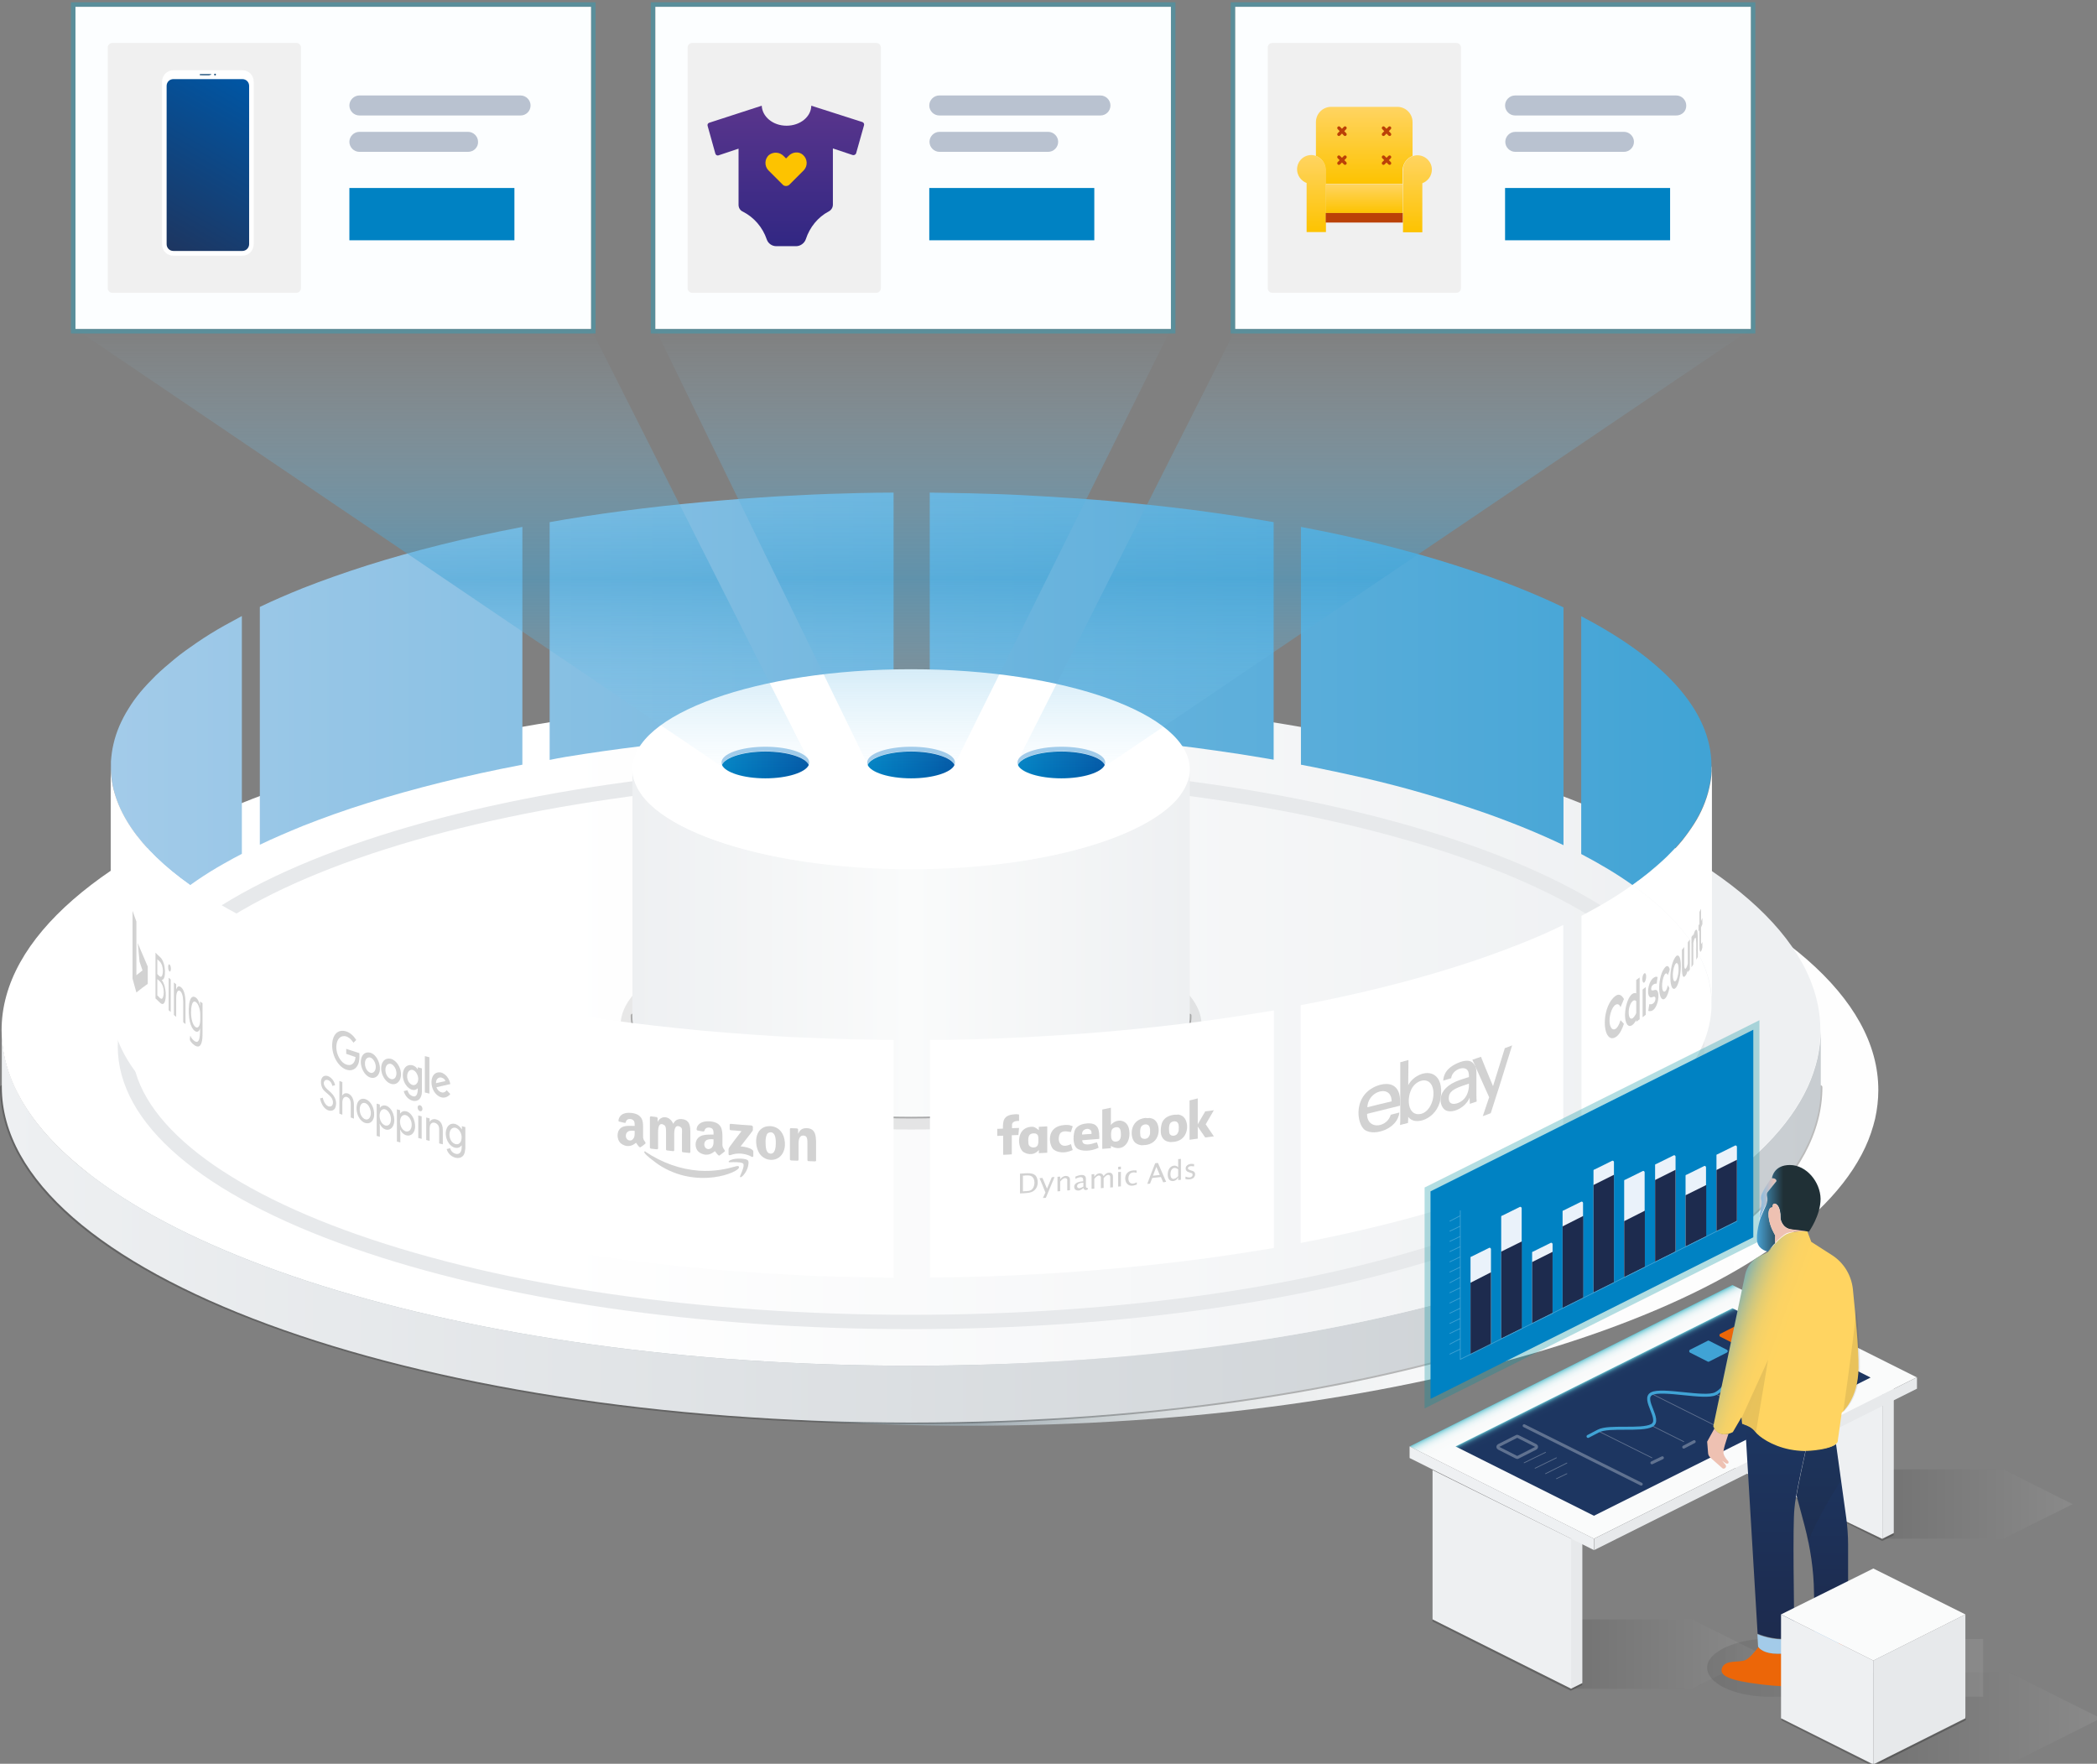 <?xml version="1.0" encoding="utf-8"?>
<!-- Generator: Adobe Illustrator 22.1.0, SVG Export Plug-In . SVG Version: 6.00 Build 0)  -->
<svg version="1.1" id="Calque_2_1_" xmlns="http://www.w3.org/2000/svg" xmlns:xlink="http://www.w3.org/1999/xlink" x="0px"
	 y="0px" viewBox="0 0 922.5 775.9" style="enable-background:new 0 0 922.5 775.9;" xml:space="preserve">
<rect x="0" y="0" width="922.5" height="775.9" fill="#808080" stroke="none"/>
<style type="text/css">
	.st0{opacity:0.3;}
	.st1{fill:#00AFD6;}
	.st2{fill:#FCFEFF;}
	.st3{fill:#F0F0F0;}
	.st4{fill:url(#SVGID_1_);}
	.st5{fill:#1E1E1E;}
	.st6{fill:url(#SVGID_2_);}
	.st7{fill:url(#SVGID_3_);}
	.st8{fill:#E7E9EB;}
	.st9{fill:url(#SVGID_4_);}
	.st10{fill:url(#SVGID_5_);}
	.st11{fill:url(#SVGID_6_);}
	.st12{fill:url(#SVGID_7_);}
	.st13{fill:url(#SVGID_8_);}
	.st14{fill:url(#SVGID_9_);}
	.st15{opacity:0.1;fill:#1E1E1E;enable-background:new    ;}
	
		.st16{opacity:0.3;fill:none;stroke:#1E1E1E;stroke-width:1.468;stroke-linecap:round;stroke-linejoin:round;stroke-miterlimit:10;enable-background:new    ;}
	.st17{fill:url(#SVGID_10_);}
	.st18{fill:#FFFFFF;}
	.st19{fill:#A3CBE9;}
	.st20{fill:url(#SVGID_11_);}
	.st21{fill:url(#SVGID_12_);}
	.st22{fill:url(#SVGID_13_);}
	.st23{fill:url(#SVGID_14_);}
	.st24{fill:#134875;}
	.st25{fill:url(#SVGID_15_);}
	.st26{fill:#FDC300;}
	.st27{fill:url(#SVGID_16_);}
	.st28{fill:url(#SVGID_17_);}
	.st29{fill:url(#SVGID_18_);}
	.st30{fill:url(#SVGID_19_);}
	.st31{fill:#BB4107;}
	.st32{fill:none;stroke:#BB4107;stroke-width:1.448;stroke-linecap:round;stroke-linejoin:round;stroke-miterlimit:10;}
	.st33{opacity:0.2;}
	.st34{opacity:0.6;fill:url(#SVGID_20_);enable-background:new    ;}
	.st35{opacity:0.6;fill:url(#SVGID_21_);enable-background:new    ;}
	.st36{opacity:0.6;fill:url(#SVGID_22_);enable-background:new    ;}
	.st37{fill:#0082C3;}
	.st38{opacity:0.3;fill:#1D3661;enable-background:new    ;}
	.st39{opacity:0.1;fill:url(#SVGID_23_);enable-background:new    ;}
	.st40{opacity:0.1;fill:url(#SVGID_24_);enable-background:new    ;}
	.st41{opacity:0.1;fill:url(#SVGID_25_);enable-background:new    ;}
	.st42{opacity:0.1;fill:url(#SVGID_26_);enable-background:new    ;}
	.st43{opacity:0.3;fill:#1E1E1E;enable-background:new    ;}
	.st44{fill:#EEF0F2;}
	.st45{fill:url(#SVGID_27_);}
	.st46{fill:url(#SVGID_28_);}
	.st47{fill:#EC6608;}
	.st48{fill:#40A3D5;}
	
		.st49{opacity:0.3;fill:none;stroke:#FFFFFF;stroke-width:1.319;stroke-linecap:round;stroke-miterlimit:10;enable-background:new    ;}
	.st50{fill:none;stroke:#FFFFFF;stroke-width:0.33;stroke-linecap:round;stroke-miterlimit:10;}
	.st51{fill:none;stroke:#40A3D5;stroke-width:1.319;stroke-linecap:round;stroke-miterlimit:10;}
	.st52{fill:none;stroke:#FFFFFF;stroke-width:1.319;stroke-linecap:round;stroke-miterlimit:10;}
	
		.st53{opacity:0.3;fill:none;stroke:#FFFFFF;stroke-width:0.33;stroke-linecap:round;stroke-miterlimit:10;enable-background:new    ;}
	.st54{opacity:0.3;fill:#00929E;enable-background:new    ;}
	.st55{fill:#EAF2FA;}
	.st56{fill:#1D2B4E;}
	.st57{fill:none;stroke:#40A3D5;stroke-width:0.318;stroke-linecap:round;stroke-linejoin:round;stroke-miterlimit:10;}
	.st58{fill:url(#SVGID_29_);}
	.st59{fill:#EEC1B2;}
	.st60{fill:#EE744A;}
	.st61{fill:url(#SVGID_30_);}
	.st62{fill:url(#SVGID_31_);}
	.st63{fill:#88BDE3;}
	.st64{fill:url(#SVGID_32_);}
	.st65{fill:url(#SVGID_33_);}
	.st66{opacity:0.1;}
	.st67{fill:#FAFBFB;}
</style>
<g class="st0">
	<path class="st1" d="M260,3v141.7H33.2V3H260 M262,1h-2H33.2h-2v2v141.7v2h2H260h2v-2V3V1L262,1z"/>
</g>
<rect x="33.2" y="3" class="st2" width="226.8" height="141.7"/>
<path class="st3" d="M130.4,128.8h-81c-1.1,0-2-0.9-2-2V20.9c0-1.1,0.9-2,2-2h81c1.1,0,2,0.9,2,2v105.8
	C132.4,127.9,131.5,128.8,130.4,128.8z"/>
<g class="st0">
	<path class="st1" d="M515.1,3v141.7H288.3V3H515.1 M517.1,1h-2H288.3h-2v2v141.7v2h2h226.8h2v-2V3V1L517.1,1z"/>
</g>
<rect x="288.3" y="3" class="st2" width="226.8" height="141.7"/>
<path class="st3" d="M385.5,128.8h-81c-1.1,0-2-0.9-2-2V20.9c0-1.1,0.9-2,2-2h81c1.1,0,2,0.9,2,2v105.8
	C387.5,127.9,386.6,128.8,385.5,128.8z"/>
<g class="st0">
	<path class="st1" d="M770.2,3v141.7H543.4V3H770.2 M772.2,1h-2H543.4h-2v2v141.7v2h2h226.8h2v-2V3V1L772.2,1z"/>
</g>
<rect x="543.4" y="3" class="st2" width="226.8" height="141.7"/>
<linearGradient id="SVGID_1_" gradientUnits="userSpaceOnUse" x1="426" y1="501.6" x2="935.318" y2="501.6" gradientTransform="matrix(1 0 0 1 0 -22)">
	<stop  offset="0" style="stop-color:#9BA7AD"/>
	<stop  offset="2.986411e-02" style="stop-color:#A9B3B9"/>
	<stop  offset="9.921150e-02" style="stop-color:#C4CBCE"/>
	<stop  offset="0.179" style="stop-color:#DADEE0"/>
	<stop  offset="0.272" style="stop-color:#EBEDEE"/>
	<stop  offset="0.387" style="stop-color:#F6F7F8"/>
	<stop  offset="0.549" style="stop-color:#FDFDFD"/>
	<stop  offset="0.997" style="stop-color:#FFFFFF"/>
</linearGradient>
<path class="st4" d="M426.4,332c-220.9,0-400.1,66.1-400.1,147.6c0,4.2,0.5,8.4,1.4,12.5c1,4.2,2.4,8.4,4.3,12.5
	c32.2,69.6,196.5,122.6,394.3,122.6s362.1-53,394.3-122.6c1.9-4.1,3.3-8.3,4.3-12.5c0.9-4.1,1.4-8.3,1.4-12.5
	C826.5,398.1,647.4,332,426.4,332z"/>
<path class="st3" d="M640.7,128.8h-81c-1.1,0-2-0.9-2-2V20.9c0-1.1,0.9-2,2-2h81c1.1,0,2,0.9,2,2v105.8
	C642.7,127.9,641.8,128.8,640.7,128.8z"/>
<g>
	<g>
		<g class="st0">
			<path class="st5" d="M400.8,626.5c-106.9,0-207.5-15.4-283.2-43.3C41.8,555.3,0,517.9,0,478.2c0-0.4,0.4-0.8,0.8-0.8
				s0.8,0.4,0.8,0.8C1.6,559.1,180.7,625,400.8,625c220.2,0,399.3-65.9,399.3-146.8c0-0.4,0.4-0.8,0.8-0.8s0.8,0.4,0.8,0.8
				c0,39.8-41.8,77.1-117.7,105.1C608.3,611.2,507.8,626.5,400.8,626.5z"/>
		</g>
		
			<linearGradient id="SVGID_2_" gradientUnits="userSpaceOnUse" x1="0.8" y1="216.5" x2="801" y2="216.5" gradientTransform="matrix(1 0 0 -1 0 756)">
			<stop  offset="0" style="stop-color:#EEF0F2"/>
			<stop  offset="1" style="stop-color:#C8CDD1"/>
		</linearGradient>
		<path class="st6" d="M799.5,465.7c-1,4.2-2.4,8.4-4.3,12.5C763,547.8,598.7,600.8,400.8,600.8S38.7,547.8,6.5,478.2
			c-1.9-4.1-3.3-8.3-4.3-12.5c-0.9-4.1-1.4-8.3-1.4-12.5v25c0,81.5,179.1,147.6,400.1,147.6S801,559.7,801,478.2v-25
			C800.9,457.4,800.4,461.6,799.5,465.7z"/>
		
			<linearGradient id="SVGID_3_" gradientUnits="userSpaceOnUse" x1="243.691" y1="302.8" x2="750.928" y2="302.8" gradientTransform="matrix(1 0 0 -1 0 756)">
			<stop  offset="0" style="stop-color:#FFFFFF"/>
			<stop  offset="1" style="stop-color:#EEF0F2"/>
		</linearGradient>
		<path class="st7" d="M400.8,305.6c-220.9,0-400.1,66.1-400.1,147.6c0,4.2,0.5,8.4,1.4,12.5c1,4.2,2.4,8.4,4.3,12.5
			C38.7,547.8,203,600.8,400.8,600.8s362.1-53,394.3-122.6c1.9-4.1,3.3-8.3,4.3-12.5c0.9-4.1,1.4-8.3,1.4-12.5
			C800.9,371.7,621.8,305.6,400.8,305.6z"/>
	</g>
	<g>
		<path class="st8" d="M400.8,584.7c-92.7,0-180-12.7-245.6-35.7c-66.7-23.4-103.4-54.8-103.4-88.7c0-33.8,36.7-65.3,103.4-88.7
			c65.6-23,152.9-35.7,245.6-35.7s180,12.7,245.6,35.7c66.7,23.4,103.4,54.8,103.4,88.7c0,33.8-36.7,65.3-103.4,88.7
			C580.8,572.1,493.6,584.7,400.8,584.7z M400.8,342.4c-92.1,0-178.6,12.5-243.6,35.3c-63,22.1-99.2,52.2-99.2,82.7
			s36.2,60.6,99.2,82.7c65,22.8,151.5,35.3,243.6,35.3s178.6-12.5,243.6-35.3c63.1-22.1,99.2-52.2,99.2-82.7s-36.2-60.6-99.2-82.7
			C579.4,354.9,492.9,342.4,400.8,342.4z"/>
	</g>
	<g>
		
			<linearGradient id="SVGID_4_" gradientUnits="userSpaceOnUse" x1="47.158" y1="454.2" x2="756.659" y2="454.2" gradientTransform="matrix(1 0 0 -1 0 756)">
			<stop  offset="0" style="stop-color:#A3CBE9"/>
			<stop  offset="1" style="stop-color:#40A3D5"/>
		</linearGradient>
		<path class="st9" d="M578,337.5c7.8,1.6,15.4,3.2,22.8,4.9c8.5,2,16.7,4.1,24.6,6.4c9.8,2.8,19.2,5.8,28.1,8.9
			c12.4,4.4,23.9,9.1,34.3,14.1V267.2c-10.4-5-21.8-9.7-34.3-14.1c-8.9-3.1-18.3-6.1-28.1-8.9c-7.9-2.2-16.1-4.4-24.6-6.4
			c-7.4-1.7-15-3.4-22.8-4.9c-1.9-0.4-3.8-0.7-5.7-1.1v104.6C574.2,336.8,576.1,337.1,578,337.5z"/>
		
			<linearGradient id="SVGID_5_" gradientUnits="userSpaceOnUse" x1="47.158" y1="425.8" x2="756.659" y2="425.8" gradientTransform="matrix(1 0 0 -1 0 756)">
			<stop  offset="0" style="stop-color:#A3CBE9"/>
			<stop  offset="1" style="stop-color:#40A3D5"/>
		</linearGradient>
		<path class="st10" d="M718.1,389.3c2.4-1.7,4.7-3.4,6.9-5.2c2.9-2.4,5.7-4.8,8.2-7.2c2.4-2.4,4.7-4.8,6.7-7.2
			c2-2.4,3.8-4.9,5.3-7.4c1.6-2.5,2.9-5.1,4-7.6c1.1-2.6,2-5.3,2.6-8c0.6-2.5,0.9-5,1.1-7.6l0,0c0-0.3,0-0.7,0-1c0-0.4,0-0.8,0-1.2
			c0-24.3-21-46.9-57.3-65.8v104.6C704,380.1,711.5,384.6,718.1,389.3z"/>
		
			<linearGradient id="SVGID_6_" gradientUnits="userSpaceOnUse" x1="47.158" y1="454.3" x2="756.659" y2="454.3" gradientTransform="matrix(1 0 0 -1 0 756)">
			<stop  offset="0" style="stop-color:#A3CBE9"/>
			<stop  offset="1" style="stop-color:#40A3D5"/>
		</linearGradient>
		<path class="st11" d="M133.3,363.3c8.9-3.5,18.3-6.9,28.3-10c20.6-6.5,43.5-12.2,68.2-16.9V231.8c-24.7,4.7-47.6,10.4-68.2,16.9
			c-10,3.2-19.4,6.5-28.3,10c-6.7,2.7-13,5.4-19,8.3v104.6C120.4,368.7,126.7,366,133.3,363.3z"/>
		
			<linearGradient id="SVGID_7_" gradientUnits="userSpaceOnUse" x1="47.158" y1="425.8" x2="756.659" y2="425.8" gradientTransform="matrix(1 0 0 -1 0 756)">
			<stop  offset="0" style="stop-color:#A3CBE9"/>
			<stop  offset="1" style="stop-color:#40A3D5"/>
		</linearGradient>
		<path class="st12" d="M83.6,389.4c1-0.7,2-1.4,3-2.1c3.8-2.6,7.8-5.1,12.1-7.5c2.5-1.4,5-2.8,7.7-4.2V271
			c-2.6,1.4-5.2,2.8-7.7,4.2c-4.3,2.4-8.3,4.9-12.1,7.5c-3.5,2.4-6.9,4.8-9.9,7.3c-2.9,2.4-5.7,4.8-8.2,7.2
			c-2.4,2.4-4.7,4.8-6.7,7.2c-2,2.4-3.8,4.9-5.3,7.4c-1.6,2.5-2.9,5.1-4,7.6c-1.1,2.6-2,5.3-2.6,8c-0.6,2.5-0.9,5-1.1,7.6
			c0,0.3,0,0.7,0,1c0,0.4,0,0.8,0,1.2C48.7,355.8,61.2,373.5,83.6,389.4z"/>
		
			<linearGradient id="SVGID_8_" gradientUnits="userSpaceOnUse" x1="47.158" y1="480.55" x2="756.659" y2="480.55" gradientTransform="matrix(1 0 0 -1 0 756)">
			<stop  offset="0" style="stop-color:#A3CBE9"/>
			<stop  offset="1" style="stop-color:#40A3D5"/>
		</linearGradient>
		<path class="st13" d="M426.5,321.5c7.7,0.2,15.2,0.5,22.8,0.8c7.4,0.3,14.8,0.8,22,1.3s14.4,1.1,21.4,1.7
			c7.1,0.7,14.2,1.4,21.1,2.2c7.1,0.8,14.2,1.7,21.1,2.7c7.2,1,14.3,2.1,21.3,3.3c1.4,0.2,2.7,0.5,4.1,0.7V229.7
			c-1.4-0.2-2.7-0.5-4.1-0.7c-7-1.2-14.1-2.3-21.3-3.3c-6.9-1-14-1.9-21.1-2.7c-6.9-0.8-14-1.5-21.1-2.2s-14.2-1.2-21.4-1.7
			c-7.3-0.5-14.6-0.9-22-1.3c-7.5-0.4-15.1-0.6-22.8-0.8c-5.8-0.1-11.6-0.2-17.5-0.3v104.6C414.9,321.3,420.7,321.4,426.5,321.5z"/>
		
			<linearGradient id="SVGID_9_" gradientUnits="userSpaceOnUse" x1="47.158" y1="480.5" x2="756.659" y2="480.5" gradientTransform="matrix(1 0 0 -1 0 756)">
			<stop  offset="0" style="stop-color:#A3CBE9"/>
			<stop  offset="1" style="stop-color:#40A3D5"/>
		</linearGradient>
		<path class="st14" d="M248.7,333c21.9-3.6,45.1-6.4,69.2-8.4c10.8-0.9,21.8-1.6,33-2.2c8.9-0.4,18-0.8,27.1-1
			c5-0.1,10-0.2,15.1-0.2V216.7c-5,0-10.1,0.1-15.1,0.2c-9.1,0.2-18.2,0.5-27.1,1c-11.2,0.5-22.2,1.3-33,2.2
			c-24.1,2-47.3,4.8-69.2,8.4c-2.3,0.4-4.6,0.8-6.9,1.2v104.6C244.1,333.8,246.4,333.4,248.7,333z"/>
	</g>
	<g>
		<path class="st15" d="M400.8,405.2c-70.6,0-127.8,20.5-127.8,45.9c0,0.2,0,0.4,0,0.6c1,25,57.8,45.2,127.8,45.2
			s126.8-20.2,127.8-45.2c0-0.2,0-0.4,0-0.6C528.7,425.7,471.4,405.2,400.8,405.2z"/>
		<path class="st16" d="M278.2,446.7L278.2,446.7c0,0.2,0,0.4,0,0.6c0,24.3,54.9,44,122.6,44s122.6-19.7,122.6-44c0-0.2,0-0.4,0-0.6
			l0,0"/>
		
			<linearGradient id="SVGID_10_" gradientUnits="userSpaceOnUse" x1="278.2" y1="340.85" x2="523.4" y2="340.85" gradientTransform="matrix(1 0 0 -1 0 756)">
			<stop  offset="0" style="stop-color:#EEF0F2"/>
			<stop  offset="0.5" style="stop-color:#FAFBFB"/>
			<stop  offset="1" style="stop-color:#EEF0F2"/>
		</linearGradient>
		<path class="st17" d="M523.4,339c-0.3,8.9-8.1,17.2-21.3,24.1c-2.5,1.3-5.1,2.5-7.9,3.7c-22.5,9.5-56,15.5-93.4,15.5
			s-70.9-6-93.4-15.5c-2.8-1.2-5.5-2.4-7.9-3.7c-13.1-6.9-20.9-15.2-21.3-24.1l0,0v56.3v11.9v39.5l0,0c0,0.2,0,0.4,0,0.6
			c0,24.3,54.9,44,122.6,44s122.6-19.7,122.6-44c0-0.2,0-0.4,0-0.6l0,0v-39.5v-11.9L523.4,339L523.4,339z"/>
		<path class="st18" d="M400.8,294.4c-67.7,0-122.6,19.7-122.6,44c0,0.2,0,0.4,0,0.6c0.9,24,55.4,43.4,122.6,43.4
			S522.5,363,523.4,339c0-0.2,0-0.4,0-0.6C523.4,314.1,468.6,294.4,400.8,294.4z"/>
		<path class="st19" d="M400.8,330.5c9.7,0,17.7,2.6,19.1,5.9c0.1-0.3,0.2-0.6,0.2-0.9v-0.1c0-3.8-8.6-6.9-19.3-6.9
			c-10.7,0-19.3,3.1-19.3,6.9v0.1c0,0.3,0.1,0.6,0.2,0.9C383.1,333.1,391.1,330.5,400.8,330.5z"/>
		
			<linearGradient id="SVGID_11_" gradientUnits="userSpaceOnUse" x1="381.752" y1="419.5" x2="419.952" y2="419.5" gradientTransform="matrix(1 0 0 -1 0 756)">
			<stop  offset="0" style="stop-color:#0082C3"/>
			<stop  offset="1" style="stop-color:#0056A4"/>
		</linearGradient>
		<path class="st20" d="M400.8,342.4c9.7,0,17.7-2.6,19.1-5.9c-1.4-3.3-9.4-5.9-19.1-5.9s-17.7,2.6-19.1,5.9
			C383.1,339.8,391.1,342.4,400.8,342.4z"/>
		<path class="st19" d="M336.7,330.5c9.7,0,17.7,2.6,19.1,5.9c0.1-0.3,0.2-0.6,0.2-0.9v-0.1c0-3.8-8.6-6.9-19.3-6.9
			c-10.7,0-19.3,3.1-19.3,6.9v0.1c0,0.3,0.1,0.6,0.2,0.9C319,333.1,327,330.5,336.7,330.5z"/>
		
			<linearGradient id="SVGID_12_" gradientUnits="userSpaceOnUse" x1="317.6" y1="419.5" x2="355.8" y2="419.5" gradientTransform="matrix(1 0 0 -1 0 756)">
			<stop  offset="0" style="stop-color:#0082C3"/>
			<stop  offset="1" style="stop-color:#0056A4"/>
		</linearGradient>
		<path class="st21" d="M336.7,342.4c9.7,0,17.7-2.6,19.1-5.9c-1.4-3.3-9.4-5.9-19.1-5.9s-17.7,2.6-19.1,5.9
			C319,339.8,327,342.4,336.7,342.4z"/>
		<path class="st19" d="M466.9,330.5c9.7,0,17.7,2.6,19.1,5.9c0.1-0.3,0.2-0.6,0.2-0.9v-0.1c0-3.8-8.6-6.9-19.3-6.9
			c-10.7,0-19.3,3.1-19.3,6.9v0.1c0,0.3,0.1,0.6,0.2,0.9C449.2,333.1,457.2,330.5,466.9,330.5z"/>
		
			<linearGradient id="SVGID_13_" gradientUnits="userSpaceOnUse" x1="447.8" y1="419.5" x2="486" y2="419.5" gradientTransform="matrix(1 0 0 -1 0 756)">
			<stop  offset="0" style="stop-color:#0082C3"/>
			<stop  offset="1" style="stop-color:#0056A4"/>
		</linearGradient>
		<path class="st22" d="M466.9,342.4c9.7,0,17.7-2.6,19.1-5.9c-1.4-3.3-9.4-5.9-19.1-5.9s-17.7,2.6-19.1,5.9
			C449.1,339.8,457.2,342.4,466.9,342.4z"/>
	</g>
	<g>
		<path class="st18" d="M106.6,112.5H76.3c-2.8,0-5-2.2-5-5V35.9c0-2.8,2.2-5,5-5h30.3c2.8,0,5,2.2,5,5v71.6
			C111.6,110.2,109.4,112.5,106.6,112.5z"/>
		<g>
			<g>
				
					<linearGradient id="SVGID_14_" gradientUnits="userSpaceOnUse" x1="71.075" y1="648.131" x2="111.761" y2="718.601" gradientTransform="matrix(1 0 0 -1 0 756)">
					<stop  offset="0" style="stop-color:#1D3661"/>
					<stop  offset="1" style="stop-color:#0056A4"/>
				</linearGradient>
				<path class="st23" d="M106.6,110.4H76.3c-1.7,0-3-1.3-3-3V37.8c0-1.7,1.3-3,3-3h30.3c1.7,0,3,1.3,3,3v69.6
					C109.6,109,108.3,110.4,106.6,110.4z"/>
			</g>
		</g>
		<path class="st24" d="M92.9,32.8L92.9,32.8C92.9,32.7,92.9,32.7,92.9,32.8L92.9,32.8c0-0.1-0.1-0.1-0.1-0.2l0,0c0,0,0,0-0.1,0l0,0
			l0,0h-0.1l0,0h-0.1l0,0h-0.1l0,0h-0.1l0,0h-0.1l0,0h-0.1l0,0h-0.3l0,0h-0.1l0,0h-0.1l0,0h-0.1l0,0h-0.1l0,0h-0.1l0,0h-0.1l0,0
			h-0.1l0,0H91l0,0h-0.2l0,0h-0.1l0,0h-0.1l0,0h-0.1l0,0h-0.1l0,0h-0.1l0,0h-0.1l0,0h-0.1l0,0H90l0,0h-0.1l0,0h-0.1l0,0h-0.1l0,0
			h-0.1l0,0h-0.1l0,0h-0.1l0,0h-0.1l0,0h-0.1l0,0h-0.4l0,0h-0.1l0,0h-0.1l0,0h-0.1l0,0h-0.1l0,0h-0.1l0,0h-0.1c0,0,0,0-0.1,0l0,0
			c0,0,0,0-0.1,0c0,0-0.1,0-0.1,0.1l0,0l0,0c0,0,0,0,0,0.1l0,0c0,0,0,0,0,0.1c0,0,0,0,0,0.1l0,0c0,0,0,0,0.1,0.1l0,0l0,0h0.1l0,0
			l0,0h0.1l0,0h0.1l0,0h0.1l0,0h0.1l0,0h0.1l0,0h0.1l0,0h0.1l0,0h0.1l0,0H89l0,0h0.1l0,0h0.1l0,0h0.1l0,0h0.1l0,0h0.1l0,0h0.1l0,0
			h0.1l0,0h0.1l0,0h0.1l0,0H90l0,0h0.1l0,0h0.1l0,0h0.1l0,0h0.1l0,0h0.1l0,0h0.1l0,0h0.1l0,0h0.1l0,0h0.1l0,0H91l0,0h0.1l0,0h0.1
			l0,0h0.1l0,0h0.1l0,0h0.1l0,0h0.1l0,0h0.1l0,0h0.1l0,0h0.1l0,0H92l0,0l0,0c0,0,0,0,0.1,0c0,0,0.1,0,0.1-0.1l0,0
			C92.9,32.9,92.9,32.9,92.9,32.8C92.9,32.9,92.9,32.9,92.9,32.8L92.9,32.8L92.9,32.8z"/>
		<path class="st24" d="M95,32.8c0,0.2-0.2,0.4-0.4,0.4s-0.4-0.2-0.4-0.4s0.2-0.4,0.4-0.4C94.9,32.5,95,32.6,95,32.8z"/>
	</g>
	<g>
		
			<linearGradient id="SVGID_15_" gradientUnits="userSpaceOnUse" x1="345.695" y1="647.407" x2="345.695" y2="709.464" gradientTransform="matrix(1 0 0 -1 0 756)">
			<stop  offset="0" style="stop-color:#312783"/>
			<stop  offset="1" style="stop-color:#59358C"/>
		</linearGradient>
		<path class="st25" d="M380.1,55.1c0.2-0.6-0.2-1.2-0.7-1.4l-12.8-4.1l-9.7-3.1c-0.1,4.9-4.9,8.8-10.9,8.8s-10.7-4-10.9-8.8L312,54
			c-0.6,0.2-0.9,0.8-0.7,1.4l3.4,12.2c0.2,0.6,0.8,1,1.5,0.7l8.7-2.9v24.7c0,1.3,0.7,2.5,1.9,3c4.9,2.5,8.7,6.9,10.5,12.2
			c0.6,1.8,2.3,3,4.2,3h8.7c1.9,0,3.7-1.3,4.3-3.1c1.7-5.2,5.3-9.7,10.1-12.2c1.1-0.6,1.8-1.7,1.8-3V65.3l8.7,2.9
			c0.6,0.2,1.3-0.2,1.5-0.7L380.1,55.1z"/>
		<path class="st26" d="M353.2,68.1c-1.8-1.6-4.6-1.3-6.3,0.5l-1.1,1.1l0,0l-1.1-1.1c-1.7-1.7-4.4-1.9-6.3-0.5
			c-2.1,1.7-2.2,4.9-0.4,6.8l1.3,1.3l5.1,5.1c0.7,0.7,2,0.7,2.8,0l5.1-5.1l1.3-1.3C355.4,73,355.3,69.9,353.2,68.1z"/>
	</g>
	<g>
		<g>
			
				<linearGradient id="SVGID_16_" gradientUnits="userSpaceOnUse" x1="600.15" y1="674.976" x2="600.15" y2="708.876" gradientTransform="matrix(1 0 0 -1 0 756)">
				<stop  offset="0" style="stop-color:#FDC300"/>
				<stop  offset="1" style="stop-color:#FFD461"/>
			</linearGradient>
			<path class="st27" d="M621.4,68.6V53.7c0-3.7-3-6.7-6.7-6.7h-29.1c-3.7,0-6.7,3-6.7,6.7v14.9c2.4,0.9,4.2,3.2,4.2,6v6.3H617v-6.3
				C617.2,71.9,618.9,69.6,621.4,68.6z"/>
			
				<linearGradient id="SVGID_17_" gradientUnits="userSpaceOnUse" x1="576.95" y1="653.775" x2="576.95" y2="687.675" gradientTransform="matrix(1 0 0 -1 0 756)">
				<stop  offset="0" style="stop-color:#FDC300"/>
				<stop  offset="1" style="stop-color:#FFD461"/>
			</linearGradient>
			<path class="st28" d="M579,68.6c-0.6-0.2-1.4-0.4-2.1-0.4c-3.5,0-6.3,2.8-6.3,6.3c0,2.7,1.8,5.1,4.2,6v21.6h8.5V80.9v-6.3
				C583.2,71.9,581.4,69.6,579,68.6z"/>
			
				<linearGradient id="SVGID_18_" gradientUnits="userSpaceOnUse" x1="623.55" y1="653.8" x2="623.55" y2="687.7" gradientTransform="matrix(1 0 0 -1 0 756)">
				<stop  offset="0" style="stop-color:#FDC300"/>
				<stop  offset="1" style="stop-color:#FFD461"/>
			</linearGradient>
			<path class="st29" d="M623.5,68.3c-0.7,0-1.5,0.2-2.1,0.4c-2.4,0.9-4.2,3.2-4.2,6V81v21.2h8.5V80.6c2.4-0.9,4.2-3.2,4.2-6
				C629.9,71.1,627,68.3,623.5,68.3z"/>
		</g>
		
			<linearGradient id="SVGID_19_" gradientUnits="userSpaceOnUse" x1="600.15" y1="662.255" x2="600.15" y2="674.976" gradientTransform="matrix(1 0 0 -1 0 756)">
			<stop  offset="0" style="stop-color:#FDC300"/>
			<stop  offset="1" style="stop-color:#FFD461"/>
		</linearGradient>
		<rect x="583.2" y="81" class="st30" width="33.9" height="12.7"/>
		<rect x="583.2" y="93.7" class="st31" width="33.9" height="4.2"/>
		<g>
			<line class="st32" x1="589" y1="56.3" x2="591.7" y2="59.1"/>
			<line class="st32" x1="589" y1="59.1" x2="591.7" y2="56.3"/>
			<line class="st32" x1="608.6" y1="56.3" x2="611.3" y2="59.1"/>
			<line class="st32" x1="611.3" y1="56.3" x2="608.6" y2="59.1"/>
			<line class="st32" x1="589" y1="69.1" x2="591.7" y2="71.8"/>
			<line class="st32" x1="589" y1="71.8" x2="591.7" y2="69.1"/>
			<line class="st32" x1="608.6" y1="69.1" x2="611.3" y2="71.8"/>
			<line class="st32" x1="611.3" y1="69.1" x2="608.6" y2="71.8"/>
		</g>
	</g>
	<g>
		<path class="st18" d="M668.3,415.4c-8.9,3.5-18.3,6.9-28.3,10c-20.5,6.5-43.3,12.1-67.8,16.8v104.6c24.5-4.7,47.3-10.3,67.8-16.8
			c10-3.2,19.4-6.5,28.3-10c6.8-2.7,13.3-5.5,19.4-8.5V406.9C681.6,409.9,675.2,412.7,668.3,415.4z"/>
		<path class="st18" d="M553,445.7c-21.9,3.6-45.1,6.4-69.2,8.4c-10.8,0.9-21.8,1.6-33,2.2c-8.9,0.4-18,0.8-27.1,1
			c-4.9,0.1-9.7,0.2-14.6,0.2V562c4.9,0,9.8-0.1,14.6-0.2c9.1-0.2,18.2-0.5,27.1-1c11.2-0.5,22.2-1.3,33-2.2
			c24.1-2,47.3-4.8,69.2-8.4c2.5-0.4,4.9-0.8,7.4-1.2V444.5C557.9,444.9,555.4,445.3,553,445.7z"/>
		<path class="st18" d="M83.6,389.4c-2.4,1.7-4.7,3.4-6.9,5.2c-2.9,2.4-5.7,4.8-8.2,7.2c-2.4,2.4-4.7,4.8-6.7,7.2
			c-2,2.4-3.8,4.9-5.3,7.4c-1.6,2.5-2.9,5.1-4,7.6c-1.1,2.6-2,5.3-2.6,8c-0.6,2.5-0.9,5-1.1,7.6c0,0.3,0,0.7,0,1c0,0.4,0,0.8,0,1.2
			c0,24.3,21.2,47.1,57.7,66V403.2C97.9,398.7,90.3,394.1,83.6,389.4z"/>
		<path class="st18" d="M375.2,457.2c-7.7-0.2-15.2-0.5-22.8-0.8c-7.4-0.3-14.8-0.8-22-1.3S316,454,309,453.4
			c-7.1-0.7-14.2-1.4-21.1-2.2c-7.1-0.8-14.2-1.7-21.1-2.7c-7.2-1-14.3-2.1-21.3-3.3c-1.2-0.2-2.4-0.4-3.7-0.6v104.6
			c1.2,0.2,2.4,0.4,3.7,0.6c7,1.2,14.1,2.3,21.3,3.3c6.9,1,14,1.9,21.1,2.7c6.9,0.8,14,1.5,21.1,2.2s14.2,1.2,21.4,1.7
			c7.3,0.5,14.6,0.9,22,1.3c7.5,0.4,15.1,0.6,22.8,0.8c5.9,0.1,11.9,0.2,17.9,0.3V457.5C387.1,457.4,381.1,457.3,375.2,457.2z"/>
		<path class="st18" d="M718.1,389.3c-1,0.7-2,1.4-3,2.1c-3.8,2.6-7.8,5.1-12.1,7.5c-2.4,1.3-4.8,2.7-7.3,4v104.6
			c2.5-1.3,4.9-2.6,7.3-4c4.3-2.4,8.3-4.9,12.1-7.5c3.5-2.4,6.9-4.8,9.9-7.3c2.9-2.4,5.7-4.8,8.2-7.2c2.4-2.4,4.7-4.8,6.7-7.2
			c2-2.4,3.8-4.9,5.3-7.4c1.6-2.5,2.9-5.1,4-7.6c1.1-2.6,2-5.3,2.6-8c0.6-2.5,0.9-5,1.1-7.6l0,0c0-0.3,0-0.7,0-1c0-0.4,0-0.8,0-1.2
			C753,422.9,740.5,405.2,718.1,389.3z"/>
		<path class="st18" d="M223.7,441.2c-7.8-1.6-15.4-3.2-22.8-4.9c-8.5-2-16.7-4.1-24.6-6.4c-9.8-2.8-19.2-5.8-28.1-8.9
			c-12.3-4.3-23.6-9-33.8-13.9v104.6c10.3,4.9,21.6,9.5,33.8,13.9c8.9,3.1,18.3,6.1,28.1,8.9c7.9,2.2,16.1,4.4,24.6,6.4
			c7.4,1.7,15,3.4,22.8,4.9c2,0.4,4.1,0.8,6.1,1.2V442.4C227.8,442,225.7,441.6,223.7,441.2z"/>
		<path class="st18" d="M753,338.2c0,0.3,0,0.7,0,1l0,0c-0.1,2.5-0.5,5.1-1.1,7.6c-0.6,2.7-1.5,5.4-2.6,8s-2.4,5.1-4,7.6
			s-3.3,4.9-5.3,7.4c-2,2.4-4.2,4.8-6.7,7.2c-2.5,2.4-5.2,4.9-8.2,7.2c-2.2,1.7-4.5,3.5-6.9,5.2c22.3,15.8,34.9,33.6,34.9,52.3V337
			C753,337.4,753,337.8,753,338.2z"/>
		<path class="st18" d="M48.8,439.5c0.1-2.5,0.5-5.1,1.1-7.6c0.6-2.7,1.5-5.4,2.6-8s2.4-5.1,4-7.6s3.3-4.9,5.3-7.4
			c2-2.4,4.2-4.8,6.7-7.2c2.5-2.4,5.2-4.9,8.2-7.2c2.2-1.7,4.5-3.5,6.9-5.2c-22.3-15.8-34.9-33.6-34.9-52.3v104.6c0-0.4,0-0.8,0-1.2
			C48.7,440.2,48.7,439.9,48.8,439.5z"/>
	</g>
	<g id="logos_1_" class="st33">
		<path class="st5" d="M283.7,506.5c-1.9,0.3,5.7,5.6,5.8,5.7c17.1,11.4,35.9,3.4,35.6,1.3c-0.1-0.8-0.7-0.6-2.2-0.2
			c-2.8,0.8-8.5,2.2-15.4,1.7c-8.2-0.6-16.1-3.4-23.5-8.3C284,506.5,283.8,506.5,283.7,506.5"/>
		<path class="st5" d="M326,509.7c-3.6-0.2-5.9,1-5.4,1.5c0.1,0.1,0.2,0.1,0.7,0.1c1.6-0.1,4-0.1,5.1,0.3c0.7,0.2,1.5,0.5-0.7,5.5
			c-0.2,0.4-0.3,0.7,0.1,0.8c0.7,0,3.3-2.8,3.5-6.2C329.3,510.7,329.4,509.9,326,509.7"/>
		<path class="st5" d="M330.5,495.1c-3-0.2-6-0.4-9-0.7c-0.3,0-0.5,0.1-0.5,0.4v1.9c0,0.3,0.2,0.5,0.5,0.5c1.6,0.1,3.1,0.2,4.7,0.4
			c-5.7,7.4-5.7,7.4-5.7,8.2v1.9c0,0.4,0.3,0.5,0.5,0.5c0.1,0,0.1,0,0.5-0.1c0.7-0.3,2.7-0.9,5.4-0.5c2,0.3,3.3,1,3.8,1.3
			c0.2,0.1,0.4,0.1,0.6-0.1c0.1-0.1,0.1-0.2,0.1-0.3v-2c-0.2-1.3-3.8-2.1-5.6-2.2c5.3-6.8,5.3-6.8,5.4-7.1v-1.6
			C331,495.3,330.9,495.2,330.5,495.1"/>
		<path class="st5" d="M299.9,492.3c-2.7-0.2-3.4,1.5-3.7,2.1c-1.7-3.8-5.6-3.7-6.9-0.8l0,0v-1.7c-0.1-0.3-0.2-0.4-0.5-0.5
			c-0.8-0.1-1.6-0.2-2.4-0.3c-0.4,0-0.5,0.3-0.5,0.4v13.3c0,0.3,0.2,0.4,0.5,0.5c0.9,0.1,1.7,0.2,2.6,0.3c0.4,0,0.5-0.3,0.5-0.4
			v-7.1c0-5.6,2.8-3,2.9-3c0.6,0.6,0.6,1.6,0.6,3.4v7.1c0,0.3,0.2,0.5,0.5,0.5c0.9,0.1,1.8,0.2,2.6,0.3c0.3,0,0.5-0.1,0.5-0.4v-7.1
			c0-5.4,2.9-3,2.9-3c0.6,0.5,0.6,0.8,0.5,3.4v7.1c0,0.3,0.2,0.5,0.5,0.5c0.9,0.1,1.8,0.2,2.7,0.3c0.3,0,0.5-0.1,0.5-0.4v-8.4
			C303.7,495.9,303.7,492.6,299.9,492.3"/>
		<path class="st5" d="M338.9,507.5c-0.6-0.1-1.7-0.3-2-2.9c0-0.2-0.6-4.8,0.9-6.1c0.7-0.5,4.1-1.7,3.4,6
			C340.9,506.6,340.2,507.6,338.9,507.5 M338.9,495.4c-7.8-0.1-7.2,9.6-4.2,12.8c3.3,3.6,10,2.6,10.6-4.2
			C345.5,500.1,343.7,495.7,338.9,495.4"/>
		<path class="st5" d="M354.9,496.3c-2,0-2.9,0.6-3.8,2.5l0,0v-2c-0.1-0.2-0.2-0.3-0.5-0.4c-0.9,0-1.7-0.1-2.6-0.1
			c-0.3,0-0.5,0.1-0.5,0.4V510c0,0.3,0.2,0.4,0.5,0.5c0.9,0,1.9,0.1,2.8,0.1c0.3,0,0.5-0.2,0.5-0.5V503c0-4.6,2.9-3.4,3.2-3.1
			c0.7,0.6,0.7,1.7,0.7,3.3v7.2c0.1,0.3,0.2,0.4,0.5,0.4c0.9,0,1.9,0.1,2.8,0.1c0.3,0,0.5-0.1,0.5-0.4v-8.4
			C358.9,500,358.9,496.4,354.9,496.3"/>
		<path class="st5" d="M311.5,505.5c-2-0.3-2.1-2.9-0.9-3.8c0.9-0.7,2.5-0.6,3.3-0.5v0.6c0,1.1,0,1.9-0.5,2.7
			C312.8,505.4,312,505.5,311.5,505.5 M312.4,493.3c-6-0.4-6.1,3.6-5.9,3.8c0.1,0.1,0.2,0.2,0.3,0.2c2.9,0.6,2.9,0.6,3.1,0.1
			c0.4-1.6,2-1.4,2.5-1.3c1.5,0.3,1.5,1.6,1.5,2.7v0.3c-3.6,0-5.5,0.1-6.9,1.6s-1.3,4.4,0.2,5.9c0,0,3.4,3.2,7.3-0.2
			c1.5,2.1,1.8,2.1,2.2,1.8l0,0c2.2-1.7,2.2-1.7,2.2-1.8c0-0.2-0.1-0.4-0.3-0.7c-0.6-0.8-0.8-1.3-0.8-2.2v-4
			C317.7,497.2,317.7,493.8,312.4,493.3"/>
		<path class="st5" d="M276.9,501.7c-1.9-0.3-2-2.9-0.8-3.8c0.9-0.7,2.4-0.5,3.1-0.4v0.6c0,1.1,0,1.9-0.5,2.7
			C278.1,501.7,277.4,501.8,276.9,501.7 M277.8,489.6c-5.7-0.6-5.8,3.4-5.7,3.6c0.1,0.1,0.2,0.2,0.3,0.2c2.8,0.7,2.8,0.7,2.9,0.2
			c0.4-1.7,2.1-1.3,2.3-1.3c1.6,0.4,1.6,1.6,1.6,2.7v0.3c-3.4-0.1-5.3-0.1-6.6,1.4c-1.3,1.5-1.2,4.4,0.2,6c0,0,3.2,3.3,7,0
			c1.3,2,1.7,2.2,2.1,1.9c0,0,2.1-1.4,2.1-1.7c0-0.2-0.1-0.4-0.3-0.7c-0.6-0.8-0.8-1.3-0.8-2.3v-4
			C282.9,493.6,282.9,490.2,277.8,489.6"/>
		<path class="st5" d="M58.3,400.7v29.8l1.7,6.1c1.5-1.2,3.4-2.7,5-3.8v-7.6c-1.3-3.1-3.2-7.3-4.4-10.4c0.2,2.5,0.6,5.8,0.8,8.3
			l1.3,3.8c-0.8,0.6-1.9,1.5-2.7,2.1v-23.6L58.3,400.7"/>
		<path class="st5" d="M69.2,437.9v-7.2c0.3,0.3,0.7,0.6,1,0.9c2.7,2.6,1.9,7.7,0.9,7.8c-0.3,0-0.6-0.3-0.8-0.4
			C70,438.6,69.6,438.3,69.2,437.9 M69.2,428.5V422c0.3,0.3,0.7,0.6,1,0.9c2.1,2.1,1.6,6.7,0.6,6.8c-0.3,0-0.6-0.2-0.7-0.3
			C69.8,429.1,69.5,428.8,69.2,428.5 M70.5,421.1c-0.7-0.6-1.4-1.3-2.1-2v20.1c0.7,0.7,1.4,1.3,2.1,2c1.8,1.6,2.6-1.1,2.4-4.6
			c-0.1-1.1-0.4-3.7-1.7-5.4v-0.1C73.2,431.1,73.1,423.5,70.5,421.1"/>
		<path class="st5" d="M75.1,430.9c-0.3-0.3-0.6-0.5-0.9-0.8v14.3c0.3,0.3,0.6,0.5,0.9,0.8V430.9 M74.6,424.3
			c-0.5-0.4-0.7,0.6-0.6,1.6c0.1,1.1,0.6,1.8,0.9,1.4C75.4,426.7,75.2,424.8,74.6,424.3"/>
		<path class="st5" d="M79.5,434.2c-0.9-0.6-1.5-0.3-2,1.1l0,0V433c-0.3-0.3-0.6-0.5-1-0.8v14.3c0.3,0.3,0.6,0.5,1,0.8v-8.1
			c0-3.2,1-4,1.9-3.1c1.2,1.2,1.2,4.2,1.2,5.5v8.1c0.3,0.3,0.7,0.5,1,0.8v-8.7C81.7,436.8,80.5,434.9,79.5,434.2"/>
		<path class="st5" d="M86,451.8c-2.6-1.9-2.4-10.9-0.6-11.2c1.3-0.2,2.7,2.6,2.7,5.7v2C88.1,451.7,87,452.5,86,451.8 M86.1,438.8
			c-3.5-2.2-3.4,7-2.6,10.6c1,4.2,3.2,5.3,4.1,3.9c0.2-0.3,0.3-0.6,0.4-0.9l0,0v1.6c-0.1,5.3-1.7,4.8-3.1,3.4
			c-0.7-0.7-1.2-1.7-1.2-1.8c-0.3,2-0.3,2,0.7,3.2c0.2,0.2,2,2.2,3.3,1.4c1.4-0.9,1.4-4.2,1.4-5.9v-13c-0.4-0.2-0.7-0.5-1.1-0.7v2
			l0,0C87.7,441.1,87.2,439.6,86.1,438.8"/>
		<path class="st5" d="M191.8,476.5c0-0.6,0.1-1.8,1.1-2.3c1.1-0.6,2.1,0.2,2.4,0.4c0.4,0.3,0.6,0.8,0.6,1
			C192.4,476.4,191.9,476.5,191.8,476.5 M194,471.8c-4.5-0.8-5.2,5.2-2.9,8.6c1.3,2,4.4,3.9,7,0.9c-0.9-1-1.3-1.4-1.6-1.7
			c-1.6,2.2-4,0.4-4.5-1.3c0.6-0.2,5.9-1.3,6.1-1.4C197.3,472.8,194.4,471.9,194,471.8"/>
		<path class="st5" d="M188.9,465.1c-0.7-0.2-1.3-0.3-2-0.5v16c0.7,0.2,1.3,0.3,2,0.5V465.1"/>
		<path class="st5" d="M181.5,477.3c-2.8-0.9-3.1-5.5-1.1-6.5c2.1-1,4.4,2.7,3.3,5.3C183.2,477.1,182.4,477.5,181.5,477.3
			 M181.3,468.6c-4.1-0.8-5.3,4.9-2.8,8.6c1.6,2.3,3.9,3,5.2,1.6c0,0,0,0,0.1,0c0,5.7-3.3,2.8-3.4,2.8c-0.5-0.4-0.9-1.2-1.2-2
			c-0.5,0.1-1.1,0.3-1.6,0.4c1.2,4.3,5.7,5.6,7.3,3c0.2-0.4,0.7-1.2,0.7-2.6v-0.6V470c-0.6-0.2-1.2-0.3-1.8-0.5v0.9c0,0,0,0-0.1,0
			C183,469.1,181.5,468.6,181.3,468.6"/>
		<path class="st5" d="M172,474.7c-2.8-1-3.2-5.7-1.2-6.6s4.3,2.6,3.4,5.3C173.9,474.4,173,475,172,474.7 M172,465.8
			c-4.2-1-5.6,4.5-3,8.5c2.3,3.6,6.2,3.5,7.2-0.1C177.1,470.9,175,466.7,172,465.8"/>
		<path class="st5" d="M162.9,471.9c-2.7-1-3.1-5.8-1.1-6.6c2-0.9,4.2,2.7,3.3,5.3C164.7,471.7,163.8,472.2,162.9,471.9
			 M162.9,463.1c-4.1-1-5.4,4.4-2.9,8.4c2.2,3.6,6,3.6,7-0.1C167.7,468.2,165.7,463.9,162.9,463.1"/>
		<path class="st5" d="M152.2,453.7c-6.4-1.8-7.6,7.2-4.3,12.8c3.2,5.5,8.8,5.8,10,0.6c0.3-1.4,0.2-2.6,0.2-3.8l0,0
			c-1.5-0.5-3.3-1.1-5.8-1.9c0,0.1,0,0.2,0,0.2c0,0.1,0,0.2,0,0.3c0,0.1,0,0.2,0,0.3c0,0.1,0,0.3,0,0.4s0,0.2,0,0.4
			c0,0.1,0,0.2,0,0.3c0,0.1,0,0.2,0,0.2v0.1c1.4,0.5,2.7,0.9,4.1,1.4c-0.4,4.7-4.4,4.2-6.5,1.4c-3.2-4.2-2.3-10.8,1.6-10.6
			c0.8,0,2.4,0.5,4,2.9c0.4-0.4,0.8-0.8,1.2-1.2C155.8,456,154.2,454.3,152.2,453.7"/>
		<path class="st5" d="M144.3,473.4c-3.1-1-3.8,2.7-2.5,5.3c1.1,2.1,3.7,2.9,4.5,5.2c0.5,1.5,0,3.3-1.8,2.8
			c-1.1-0.4-2.1-1.8-2.5-3.8c-0.4,0.1-0.9,0.2-1.2,0.3c1,5.2,4.9,6.6,6.5,4.5c0,0,2.3-3.7-2.4-7.7c-1.1-0.9-3.2-2.7-2.2-4.4
			c0.7-1.2,3-0.5,3.5,2.1c0.4-0.1,0.9-0.2,1.2-0.3C147.1,475.6,145.8,474,144.3,473.4"/>
		<path class="st5" d="M150.6,476c-0.5-0.2-0.9-0.3-1.3-0.5v14.4c0.4,0.2,0.9,0.3,1.3,0.5V485c0-2.5,1.6-3.1,2.9-1.9
			c0.8,0.8,0.8,2.1,0.8,2.7v5.8c0.5,0.2,0.9,0.3,1.4,0.5v-6.2c-0.1-4.8-3.6-5.8-4.8-4.4c-0.1,0.1-0.2,0.2-0.3,0.4c0,0,0,0-0.1,0
			l0.1-1.4L150.6,476"/>
		<path class="st5" d="M160.7,492.4c-2.8-1-3.2-6.2-1.2-7.1c2.1-0.9,4.4,3,3.4,5.8C162.6,492,161.9,492.7,160.7,492.4 M160.7,483.5
			c-3.9-1.1-4.8,4.4-2.9,7.9c1.9,3.5,5.6,3.7,6.6,0.4C165.2,488.9,163.7,484.5,160.7,483.5"/>
		<path class="st5" d="M169.5,495.1c-2.8-0.9-3.3-5.9-1.3-7c1.9-1,4.5,2.4,3.6,5.6C171.8,493.8,171.2,495.6,169.5,495.1
			 M169.8,486.4c-1.5-0.4-2.3,0.4-2.6,0.9c0,0,0,0-0.1,0v-1.4c-0.5-0.1-0.9-0.3-1.4-0.4v14.2c0.5,0.1,1,0.3,1.4,0.4v-4.3l-0.1-1.4
			c0,0,0,0,0.1,0c1.3,3,4.7,3.7,6,0.5C174.2,492,172.7,487.3,169.8,486.4"/>
		<path class="st5" d="M178.5,497.7c-2.8-0.9-3.3-5.9-1.3-7s4.7,2.3,3.7,5.5C180.6,497.1,179.8,498,178.5,497.7 M178.8,488.9
			c-1.7-0.4-2.4,0.5-2.7,0.9c0,0,0,0-0.1,0v-1.4c-0.5-0.1-0.9-0.3-1.4-0.4v14.2c0.5,0.1,1,0.3,1.5,0.4v-4.3L176,497c0,0,0,0,0.1,0
			c1.3,2.9,4.9,3.7,6.2,0.4C183.3,494.6,181.8,489.8,178.8,488.9"/>
		<path class="st5" d="M185.5,491.1c-0.5-0.1-1-0.3-1.5-0.4v9.9c0.5,0.1,1,0.3,1.5,0.4V491.1 M184.8,486.2c-1-0.2-1.4,1-0.8,2
			c0.6,1,1.7,0.8,1.8-0.1C186,487.4,185.5,486.4,184.8,486.2"/>
		<path class="st5" d="M191.7,492.4c-1.3-0.3-2.2,0.3-2.6,1c0,0,0,0-0.1,0V492c-0.5-0.1-1-0.3-1.5-0.4v9.9c0.5,0.1,1,0.3,1.5,0.4
			v-5.5c0-3,2.2-3,3.4-1.8c0.8,0.7,0.8,1.8,0.8,2.3v6.1c0.5,0.1,1,0.3,1.6,0.4v-6.2C194.8,493.8,193.1,492.7,191.7,492.4"/>
		<path class="st5" d="M200.4,503.3c-3-0.8-3.5-5.8-1.4-7c2-1.1,4.8,2,3.9,5.3C202.9,501.8,202.3,503.8,200.4,503.3 M200.1,494.4
			c-3.9-0.8-5.2,4.7-2.8,8.3c1.7,2.7,4.6,2.9,5.7,1.2c0,0,0,0,0.1,0v0.9c-0.1,3.8-3,3.1-4.2,1.9c-0.6-0.7-0.8-1.3-0.9-1.6
			c-0.4,0.1-1,0.3-1.5,0.4c1,3.8,6,5.3,7.6,2.4c0.5-1,0.5-2.2,0.6-2.7v-9.4c-0.5-0.1-1-0.2-1.5-0.4v1.4c0,0,0,0-0.1,0
			C202.1,495.1,200.7,494.6,200.1,494.4"/>
		<path class="st5" d="M476,499.1c0-1,0.2-1.7,1.2-2.2c1.1-0.6,2.2-0.2,2.6,0.3c0.4,0.4,0.4,1.1,0.4,1.6
			C478.8,498.9,477.4,499,476,499.1 M478.2,494.2c-3.5,0.3-4.9,1.8-5.4,3.1c-0.5,1.3-1.2,6,0.9,7.8c1.8,1.6,6.5,1.4,9.6-0.2
			c-0.2-0.8-0.4-1.5-0.7-2.3v-0.1c-0.2,0.1-0.4,0.2-0.6,0.2h-0.1c-1.7,0.6-5.8,1.8-5.8-1.1c2.5-0.2,5-0.4,7.5-0.6v-0.1
			C483.6,497.4,483.5,493.8,478.2,494.2 M468.3,494.9c-8.3,0.6-6.9,8.8-4.9,10.7c0.1,0.1,3,2.7,8.3,0.4l0.2-0.1l-0.1-0.3l0,0
			c-0.2-0.6-0.3-1.1-0.5-1.7c-0.1-0.2-0.1-0.4-0.2-0.6c-4.4,2.2-6-0.9-5.1-3.9c0.7-2.2,3-1.8,5.1-1.4c0.2-0.6,0.4-1.3,0.6-1.9
			l0.1-0.2l0.1-0.4c-0.2-0.2-0.3-0.2-0.7-0.3l-0.3-0.1C470.8,495,469.9,494.8,468.3,494.9 M454.7,504.8c-1.1,0-1.9-0.5-2.2-1.3
			c0,0-0.6-3.2,0.5-4.3c0.7-0.7,2.1-0.8,2.9-0.4c0.9,0.5,0.9,1.4,0.9,2.6C456.8,502.8,456.9,504.7,454.7,504.8 M453.4,495.7
			c-6.3,0.6-5.9,8.7-3.4,10.9c0.9,0.8,4.4,2.3,6.9-0.6l0.1-0.2v1.5c1.2-0.1,2.4-0.1,3.7-0.2v-11.6c-1.2,0.1-2.4,0.1-3.7,0.2v1.5l0,0
			l-0.1-0.1C455.2,495.8,455,495.6,453.4,495.7 M503.8,501c-0.4,0-1.7,0.1-2.1-1.2c0,0-0.5-3,0.4-4.3c0.8-1,3.5-1.7,3.8,1.1
			c0.1,0.8,0,1.7,0,2.3l0,0C505.6,499.7,505.3,500.8,503.8,501 M503.8,491.8c-7,0.8-6.9,8.7-4.4,10.9c1,0.8,2.1,1,2.6,1.1h0.1h0.3
			h0.1c1.6-0.1,1.6-0.1,2-0.2c0,0,0,0,0.1,0c6.3-1.2,6.1-9.2,3.1-11.1c-0.7-0.5-1.5-0.6-2-0.7C505,492,504.4,491.8,503.8,491.8
			 M516.4,499.6c-0.5,0.1-1.7,0-2-1.2c0,0-0.5-3,0.4-4.3c0.8-1,3.4-1.5,3.7,0.9c0.1,0.5,0.1,0.5,0,2.5l0,0
			C518.2,498.3,517.9,499.4,516.4,499.6 M516.4,490.4c-1.3,0.2-4.3,0.8-5.3,3.8c0,0.1-1.7,5.2,1.3,7.4c0.9,0.6,1.7,0.7,2.3,0.8h0.1
			h0.3h0.1c1.5-0.1,1.5-0.1,1.9-0.2h0.1c6.2-1.3,6-9.3,3-11.2c-0.7-0.5-1.5-0.6-1.9-0.7C517.6,490.5,517,490.3,516.4,490.4
			 M446.3,490.2c-5.1,0.3-5.1,3.2-5.1,6.3c-0.8,0-1.6,0.1-2.5,0.1v3.1c0.9,0,1.7-0.1,2.6-0.1v8.4c1.3,0,2.5-0.1,3.8-0.2v-8.4
			c1,0,1.9-0.1,2.9-0.1l0.3-3.1c-0.1,0-0.2,0-0.3,0l0,0c-0.9,0-1.9,0.1-2.8,0.1v-1.7c0.3-1.5,2.3-1.5,3.1-1.5v-2.8
			C447.9,490.2,447.2,490.1,446.3,490.2 M526.9,483.2l-3.6,0.9v17.3c1.2-0.2,2.4-0.3,3.6-0.5v-5.3c1,1.5,2.3,3.4,3.3,4.8
			c1.3-0.2,2.5-0.3,3.8-0.5c-1.1-1.6-2.5-3.7-3.6-5.3c1.1-1.9,2.5-4.3,3.6-6.2c-1.3,0.2-2.5,0.4-3.8,0.5c-1,1.7-2.3,4-3.3,5.7V483.2
			 M491,502.2c-1.1,0.1-1.8-0.4-2.1-1.4c-0.1-0.3-0.4-3,0.4-4.1c0.6-0.8,3.4-1.8,3.7,1C493.4,500.7,492.7,502,491,502.2
			 M488.7,487.3l-3.8,0.8v17.3c1.3-0.1,2.5-0.2,3.8-0.3v-1c5.3,3.2,9.3-1.9,7.9-7.7c-1-4.1-5.6-4.4-7.9-1.5V487.3"/>
		<path class="st5" d="M463.9,517.8c-0.4,0-0.8,0-1.2,0.1l-2.1,5l-2-4.7c-0.4,0-0.9,0.1-1.3,0.1c0.8,1.9,1.9,4.4,2.6,6.3l-1.1,2.4
			c0.4,0,0.9,0,1.3-0.1C461.3,524.1,462.8,520.5,463.9,517.8 M493.1,515.5c-0.4,0-0.8,0.1-1.2,0.1v6.4c0.4,0,0.8-0.1,1.2-0.1V515.5
			 M468.8,517.3c-1.2,0.1-2,0.9-2.4,1.5v-1.2c-0.4,0-0.8,0.1-1.2,0.1v6.4c0.4,0,0.8-0.1,1.2-0.1v-4.2c1.6-2.2,2.9-1.6,3.1-0.9
			c0,0.2,0,0.5,0,0.6v4.2c0.4,0,0.8-0.1,1.2-0.1V519C470.7,517.4,469.3,517.3,468.8,517.3 M474.9,522.7c-1,0.1-1.4-0.9-0.8-1.6
			c0.2-0.3,0.8-0.7,2.1-0.8h0.4v1.7C475.9,522.4,475.4,522.6,474.9,522.7 M475.5,516.9c-0.8,0.1-1.5,0.3-2.4,0.7v1
			c0.1-0.1,3.3-1.8,3.4,0.3v0.8c-0.1,0-0.2,0-0.3,0c-4.7,0.4-3.7,3.2-3.2,3.6c0.3,0.2,1.6,1.2,3.6-0.7c0.4,1.4,1.6,0.8,2,0.6
			l-0.1-0.6h-0.2l-0.3-0.1c-0.3-0.3-0.3-0.3-0.3-0.9v-2.9C477.7,518.1,477.7,516.7,475.5,516.9 M498.3,514.9
			c-4.1,0.5-3.8,4.9-2.2,6.1c1,0.8,2.1,0.8,4,0.1v-1c-3,1.7-4.1-0.6-3.6-2.6c0.6-2.1,2.5-1.8,3.5-1.6v-1
			C499.7,514.9,499,514.8,498.3,514.9 M523.8,512c-2.6,0.4-2.6,2.6-1.6,3.3c0.3,0.2,0.8,0.4,0.9,0.4c1.2,0.4,1.4,0.4,1.5,0.8
			c0.1,0.3,0.1,0.9-0.6,1.3c-0.5,0.3-1.4,0.2-2.5-0.2v1.1c4.1,0.8,4.7-2,4-3c-0.2-0.3-0.5-0.5-1.5-0.8c-2.6-0.7-0.9-1.7-0.9-1.7
			c0.6-0.3,1.5-0.2,2.2-0.1v-1C524.5,512,524,512,523.8,512 M487.7,515.9c-1.1,0.1-1.8,0.9-2.2,1.5c-0.7-1.8-2.9-1.6-4.1,0.3v-1.2
			c-0.4,0-0.8,0.1-1.2,0.1v6.4c0.4,0,0.8-0.1,1.2-0.1v-4.3c1.9-2.4,2.8-1.3,2.9-0.7c0,0.1,0,0.2,0,0.3v4.5c0.4,0,0.8-0.1,1.2-0.1
			v-4.3c1.7-2.2,2.8-1.5,2.9-0.7c0,0.1,0,0.2,0,0.3v4.5c0.4,0,0.8-0.1,1.2-0.1v-4.7C489.6,516,488.4,515.8,487.7,515.9 M450,524.1
			v-6.9c0.4,0,0.7,0,1.1-0.1c1.7-0.1,2.9,0,3.6,1.4c0.6,1.2,0.5,3.4-0.6,4.6c-0.5,0.5-1,0.8-2.5,0.9C451.2,524,450.6,524,450,524.1
			 M451.8,516.1c-1,0.1-2.1,0.1-3.1,0.2v8.7c1,0,2.1-0.1,3.1-0.2c5.7-0.3,5.3-6.3,3.6-7.8C454.6,516.3,453.6,516.1,451.8,516.1
			 M493.1,513.2c-0.4,0-0.8,0.1-1.2,0.1v1.2c0.4,0,0.8-0.1,1.2-0.1V513.2 M507.2,517.2l1.5-3.9l1.5,3.6
			C509.2,517,508.2,517.1,507.2,517.2 M509.4,511.6c-0.4,0-0.8,0.1-1.2,0.1c-1.1,2.7-2.5,6.4-3.5,9.1c0.4,0,0.8-0.1,1.2-0.1l1-2.5
			c1.3-0.1,2.5-0.3,3.8-0.4l1,2.3c0.4-0.1,0.9-0.1,1.3-0.2C511.9,517.4,510.5,514.1,509.4,511.6 M516.4,518.6
			c-2,0.2-1.7-3.3-0.9-4.2c0.2-0.2,1.1-1.3,2.8,0v3C518,517.8,517.2,518.5,516.4,518.6 M519.5,509.8c-0.4,0-0.8,0.1-1.2,0.1v3.6
			c-1.5-1.6-4.5-0.5-4.6,3c-0.1,3.6,2.7,3.5,3.9,2.4c0.4-0.4,0.6-0.8,0.7-1v1.2c0.4,0,0.8-0.1,1.2-0.1L519.5,509.8"/>
		<path class="st5" d="M601.5,487.1c0.3-6.1,7.1-8.8,9.6-6c1,1.1,1.1,2.7,1.1,3.4C608.7,485.3,605.2,486.2,601.5,487.1 M607.2,477.2
			c-12.4,3.5-10.6,17.5-6.6,20c4.3,2.7,14.3-0.7,15-7.8c-1.2,0.3-2.5,0.7-3.8,1c-1.3,4.7-7.7,6.4-9.8,2.5c-0.6-1.1-0.6-2.2-0.6-2.9
			c4.9-1.2,9.8-2.4,14.5-3.6v-2.8C615.8,480.5,614.3,475.5,607.2,477.2"/>
		<path class="st5" d="M625.2,490c-6.2,1.4-6.6-7.5-3.8-11.7c2.4-3.6,7.8-4.7,9,0.7C631.3,483.2,629.2,488.9,625.2,490 M619.6,466.3
			c-1.2,0.3-2.4,0.7-3.6,1v16.3v2.8v5.2c0,1.2,0,2.5-0.1,3.3c1.2-0.3,2.4-0.6,3.5-0.9c0.1-1.3,0.1-2.1,0.1-2.7
			c2.9,4.3,12.7,1,14.2-7.8c1.9-11.6-5.6-13.7-11.4-9.4c-1.2,0.9-2.2,2.1-2.8,3.3L619.6,466.3"/>
		<path class="st5" d="M640.9,485.4c-4.4,1.2-3.7-3.1-3.2-4.1c1-2.1,4-3.1,8.5-4.6v1.3C646.1,479.3,645.6,483.9,640.9,485.4
			 M642.4,467.2c-6.1,2.2-7.4,5.7-7.5,8.2c1.2-0.4,2.4-0.7,3.5-1.1c0.4-3.6,5.4-5.6,7.1-3.6c0.6,0.7,0.6,1.6,0.7,2.2v0.9
			c-1.3,0.4-2.7,0.9-4,1.3c-11.3,3.9-9,12.1-6.1,13.4c2.9,1.4,8.5-1.1,10.4-5.6c0.1,0.9,0,1.8,0.1,2.7c1-0.3,2-0.7,3-1
			c-0.1-1.7-0.1-2.5-0.1-2.8v-9.5c0-1.3-0.1-2.2-0.4-3.1C648.4,468,647.3,465.5,642.4,467.2"/>
		<path class="st5" d="M665.2,459.9c-1.1,0.4-2.1,0.8-3.2,1.2c-2.7,8.7-2.7,8.7-5.2,16.7c-2.8-6.7-2.8-6.7-5.3-12.9
			c-1.3,0.4-2.5,0.9-3.8,1.3l1,2.1l0.4,1c2.4,5.3,3.4,7.6,6,13.4c-0.8,2.5-2,5.8-2.8,8.3c1.2-0.4,2.4-0.8,3.5-1.3
			C657.9,483.2,661.1,473.3,665.2,459.9"/>
		<path class="st5" d="M710.7,438.1c-5.8,4.2-6.1,17.8-1.8,18.6c0.5,0.1,3.3,0.3,5.4-6.1l0.1-0.2l-1.5-1.6c-1.5,4.9-3.5,4.5-4.2,3.2
			c-1.8-3.2,0.5-10.8,3.1-10.2c0.6,0.2,0.9,0.8,1,1.1l0.1,0.2l1.5-3.6C713.1,437.1,711.7,437.4,710.7,438.1"/>
		<path class="st5" d="M718.3,447.9c-1.8,1.1-2.1-2.3-1.6-4.5c0.6-2.6,2.1-4.1,3.1-3v5.3C719.2,447.1,718.6,447.6,718.3,447.9
			 M721.3,430c-0.5,0.4-1,0.7-1.5,1.1v5.9c-3.4-1.4-6.1,8.6-4.4,12.9c0.9,2.3,2.9,1.8,4.4-1.2v0.8c0.5-0.4,1-0.7,1.5-1.1V430"/>
		<path class="st5" d="M724,434.2c-0.5,0.4-1,0.8-1.4,1.1v12.2c0.5-0.4,1-0.7,1.4-1.1V434.2"/>
		<path class="st5" d="M727.1,430.4c-2.3,2.1-2.9,8.2-0.8,8.4c0.6,0,1.5-0.8,1.9,0c0.1,0.2,0.2,1.6-0.8,2.5
			c-0.7,0.6-1.3,0.6-1.8,0.4c-0.2,0.9-0.4,2.1-0.5,3c3.5,1.2,5.3-6.1,4.1-8.6c-0.4-0.8-1-0.7-1.6-0.5c-0.5,0.1-1.1,0.3-1.2-0.3
			c-0.2-1.5,1-2.7,2.4-2.6c0.1-0.9,0.3-2,0.4-2.9C728.8,429.6,728.1,429.5,727.1,430.4"/>
		<path class="st5" d="M732.6,425.4c-3.5,3.8-3.4,14.5-0.8,14.2c0.6-0.1,1.7-0.8,2.6-4.9c-0.2-0.4-0.5-0.9-0.7-1.3
			c-0.6,2.9-1.6,3.3-2.1,2.5c-1.1-1.8,0.1-7.9,1.5-7.7c0.3,0.1,0.5,0.6,0.6,0.8c0.2-0.8,0.9-1.9,0.8-2.8c0,0-0.5-1.7-1.5-1.1
			C732.8,425.3,732.7,425.3,732.6,425.4"/>
		<path class="st5" d="M737.2,431.5c-0.9,0.8-1.3-0.8-1.3-2.8c0.1-2.9,1.2-5.7,2-4.9C738.9,424.7,738.4,430.1,737.2,431.5
			 M737.2,420.8c-3.1,3.9-3,14.6-0.7,14.2c2.6-0.4,4.1-13.4,1.8-14.6C737.8,420.2,737.4,420.5,737.2,420.8"/>
		<path class="st5" d="M743.4,413.3c-0.3,0.4-0.6,0.8-0.9,1.2v9.3c-0.2,0.9-0.6,2.4-1.2,2.4c-0.2-0.2-0.4-0.4-0.4-2.3v-7.3
			c-0.3,0.4-0.6,0.8-1,1.2v7.3c0,1.9,0,5.8,1.4,4.3c0.5-0.5,0.8-1.3,1.2-2.6v0.9c0.3-0.4,0.6-0.8,0.9-1.2V413.3"/>
		<path class="st5" d="M745.7,409.4c-0.3,0.5-0.5,1.2-0.8,2.4V411c-0.3,0.4-0.5,0.8-0.8,1.2v13.3c0.3-0.4,0.5-0.8,0.8-1.2v-9.4
			c0.4-2.1,0.8-2.3,0.9-2.4c0.2,0.1,0.3,0.3,0.4,2.3v7.4c0.2-0.4,0.5-0.8,0.7-1.2v-7.4c0-3.3-0.2-5.2-0.9-4.5
			C745.9,409.1,745.8,409.3,745.7,409.4"/>
		<path class="st5" d="M748.2,399.9c-0.2,0.4-0.4,0.8-0.6,1.3v5.2c-0.1,0.2-0.2,0.5-0.4,0.7v2.8c0.1-0.2,0.2-0.5,0.4-0.7v6.5
			c0,2.6,0.2,2.9,0.5,3c0.4-0.2,0.7-1.4,0.8-1.9v-2.5c-0.2,0.7-0.3,0.7-0.4,0.9h-0.1c-0.1-0.3-0.1-0.6-0.1-2.5V408
			c0.2-0.5,0.4-0.9,0.6-1.4v-2.8c-0.2,0.5-0.4,0.9-0.6,1.4v-5.3"/>
		<path class="st5" d="M723.3,428.2c-1.1,1-1,4.1-0.2,4.1c0.9,0,1.5-3.4,0.7-4.1C723.7,428.1,723.5,428.1,723.3,428.2"/>
	</g>
</g>
<linearGradient id="SVGID_20_" gradientUnits="userSpaceOnUse" x1="194.6" y1="611.3" x2="194.6" y2="413.6" gradientTransform="matrix(1 0 0 -1 0 756)">
	<stop  offset="0" style="stop-color:#9CD8F7;stop-opacity:0"/>
	<stop  offset="0.557" style="stop-color:#40A3D5;stop-opacity:0.842"/>
	<stop  offset="1" style="stop-color:#9CD8F7;stop-opacity:0"/>
</linearGradient>
<path class="st34" d="M355.5,334L355.5,334L260,144.7H33.2l286.5,194c0.1,0,0.1,0.1,0.2,0.1l0.1,0.1l0,0c3.3,2.1,9.6,3.5,16.7,3.5
	c9.7,0,17.7-2.6,19.1-5.9c0.1-0.3,0.2-0.6,0.2-0.9v-0.1C356,334.9,355.8,334.4,355.5,334z"/>
<linearGradient id="SVGID_21_" gradientUnits="userSpaceOnUse" x1="609" y1="611.3" x2="609" y2="413.6" gradientTransform="matrix(1 0 0 -1 0 756)">
	<stop  offset="0" style="stop-color:#9CD8F7;stop-opacity:0"/>
	<stop  offset="0.557" style="stop-color:#40A3D5;stop-opacity:0.842"/>
	<stop  offset="1" style="stop-color:#9CD8F7;stop-opacity:0"/>
</linearGradient>
<path class="st35" d="M482.7,339.4c0.9-0.5,1.7-1,2.2-1.5l285.5-193.2H543.6L448,334.1c-0.3,0.5-0.4,0.9-0.4,1.4v0.1
	c0,0.3,0.1,0.6,0.2,0.9c1.3,3.4,9.4,5.9,19.1,5.9C473.4,342.4,479.1,341.2,482.7,339.4L482.7,339.4L482.7,339.4z"/>
<linearGradient id="SVGID_22_" gradientUnits="userSpaceOnUse" x1="401.7" y1="611.3" x2="401.7" y2="413.7" gradientTransform="matrix(1 0 0 -1 0 756)">
	<stop  offset="0" style="stop-color:#9CD8F7;stop-opacity:0"/>
	<stop  offset="0.557" style="stop-color:#40A3D5;stop-opacity:0.842"/>
	<stop  offset="1" style="stop-color:#9CD8F7;stop-opacity:0"/>
</linearGradient>
<path class="st36" d="M288.3,144.7l93.4,191.7c1.3,3.4,9.4,5.9,19.1,5.9s17.7-2.6,19.1-5.9l95.2-191.7H288.3z"/>
<rect x="153.7" y="82.7" class="st37" width="72.6" height="23"/>
<path class="st38" d="M229,50.8h-70.9c-2.4,0-4.4-2-4.4-4.4l0,0c0-2.4,2-4.4,4.4-4.4H229c2.4,0,4.4,2,4.4,4.4l0,0
	C233.4,48.9,231.4,50.8,229,50.8z"/>
<path class="st38" d="M205.9,66.8h-47.8c-2.4,0-4.4-2-4.4-4.4l0,0c0-2.4,2-4.4,4.4-4.4h47.8c2.4,0,4.4,2,4.4,4.4l0,0
	C210.4,64.8,208.4,66.8,205.9,66.8z"/>
<rect x="408.8" y="82.7" class="st37" width="72.6" height="23"/>
<path class="st38" d="M484.1,50.8h-70.9c-2.4,0-4.4-2-4.4-4.4l0,0c0-2.4,2-4.4,4.4-4.4h70.9c2.4,0,4.4,2,4.4,4.4l0,0
	C488.5,48.9,486.5,50.8,484.1,50.8z"/>
<path class="st38" d="M461.1,66.8h-47.8c-2.4,0-4.4-2-4.4-4.4l0,0c0-2.4,2-4.4,4.4-4.4h47.8c2.4,0,4.4,2,4.4,4.4l0,0
	C465.5,64.8,463.5,66.8,461.1,66.8z"/>
<rect x="662.1" y="82.7" class="st37" width="72.6" height="23"/>
<path class="st38" d="M737.4,50.8h-70.9c-2.4,0-4.4-2-4.4-4.4l0,0c0-2.4,2-4.4,4.4-4.4h70.9c2.4,0,4.4,2,4.4,4.4l0,0
	C741.9,48.9,739.9,50.8,737.4,50.8z"/>
<path class="st38" d="M714.4,66.8h-47.8c-2.4,0-4.4-2-4.4-4.4l0,0c0-2.4,2-4.4,4.4-4.4h47.8c2.4,0,4.4,2,4.4,4.4l0,0
	C718.8,64.8,716.8,66.8,714.4,66.8z"/>
<g>
	<g id="ombres_portées_1_">
		
			<linearGradient id="SVGID_23_" gradientUnits="userSpaceOnUse" x1="824.1" y1="-153.792" x2="924.352" y2="-153.792" gradientTransform="matrix(1 0 0 -1 0 602.158)">
			<stop  offset="0" style="stop-color:#000000"/>
			<stop  offset="1" style="stop-color:#E3E3E3"/>
		</linearGradient>
		<path class="st39" d="M824.1,776.2h59.6l40.5-20.3l-40.5-20.2h-59.6V776.2z"/>
		
			<linearGradient id="SVGID_24_" gradientUnits="userSpaceOnUse" x1="691.1" y1="-125.493" x2="774.8" y2="-125.493" gradientTransform="matrix(1 0 0 -1 0 602.158)">
			<stop  offset="0" style="stop-color:#000000"/>
			<stop  offset="1" style="stop-color:#E3E3E3"/>
		</linearGradient>
		<path class="st40" d="M691.1,742.9h53.2l30.5-15.3l-30.5-15.2h-53.2V742.9z"/>
		
			<linearGradient id="SVGID_25_" gradientUnits="userSpaceOnUse" x1="828.1" y1="-59.492" x2="911.8" y2="-59.492" gradientTransform="matrix(1 0 0 -1 0 602.158)">
			<stop  offset="0" style="stop-color:#000000"/>
			<stop  offset="1" style="stop-color:#E3E3E3"/>
		</linearGradient>
		<path class="st41" d="M828.1,676.9h53.2l30.5-15.2l-30.5-15.3h-53.2V676.9z"/>
		
			<linearGradient id="SVGID_26_" gradientUnits="userSpaceOnUse" x1="751" y1="-131.442" x2="872.4" y2="-131.442" gradientTransform="matrix(1 0 0 -1 0 602.158)">
			<stop  offset="0" style="stop-color:#000000"/>
			<stop  offset="1" style="stop-color:#E3E3E3"/>
		</linearGradient>
		<path class="st42" d="M784.8,721.1c-1.8-0.1-3.8-0.3-5.7-0.3c-15.4,0-28.1,5.8-28.1,12.8c0,6.9,11.5,12.4,26.1,12.8h95.3V721
			L784.8,721.1z"/>
		<path class="st43" d="M864.4,755.3l-40.2,20.2L784,755.3h-0.3v1.5l40.2,20.2l0.3,0.1l40.6-20.3v-1.5
			C864.5,755.2,864.5,755.3,864.4,755.3L864.4,755.3z M695.9,739.7l-4.8,2.4l-60.6-30.3h-0.3v1.5l60.8,30.5l5-2.5v-1.5L695.9,739.7
			L695.9,739.7z M832.8,673.8l-4.7,2.4l-60.6-30.3h-0.3v1.5l60.8,30.5l5-2.5v-1.5L832.8,673.8L832.8,673.8z"/>
	</g>
	<path class="st44" d="M754.5,575.5v66l73.6,35.5v-66L754.5,575.5z"/>
	<path class="st8" d="M828.1,676.9l5-2.5v-66l-5,2.5V676.9z"/>
	<path class="st8" d="M691.1,742.9l5-2.5v-66l-5,2.5V742.9z"/>
	<g>
		<path class="st44" d="M630.2,646.7v65.7l61,30.5v-66L630.2,646.7z"/>
	</g>
	<g>
		
			<linearGradient id="SVGID_27_" gradientUnits="userSpaceOnUse" x1="715.43" y1="610.568" x2="747.87" y2="675.631" gradientTransform="matrix(1 0 0 1 0 -22)">
			<stop  offset="0" style="stop-color:#63C3D1"/>
			<stop  offset="6.033510e-03" style="stop-color:#84CFDA"/>
			<stop  offset="1.322613e-02" style="stop-color:#A3DBE3"/>
			<stop  offset="2.137409e-02" style="stop-color:#BFE5EA"/>
			<stop  offset="3.057243e-02" style="stop-color:#D5EDF1"/>
			<stop  offset="4.132438e-02" style="stop-color:#E6F3F5"/>
			<stop  offset="5.461154e-02" style="stop-color:#F1F8F9"/>
			<stop  offset="7.325006e-02" style="stop-color:#F8FAFA"/>
			<stop  offset="0.125" style="stop-color:#FAFBFB"/>
		</linearGradient>
		<path class="st45" d="M762.1,565.3l81.1,40.6l-142,71l-81.1-40.6L762.1,565.3z"/>
		<path class="st44" d="M620.1,636.3v5.1l81.1,40.5v-5L620.1,636.3z"/>
		<path class="st8" d="M701.3,676.9l142-71v5l-142,71V676.9z"/>
		
			<linearGradient id="SVGID_28_" gradientUnits="userSpaceOnUse" x1="719.443" y1="618.768" x2="743.776" y2="667.572" gradientTransform="matrix(1 0 0 1 0 -22)">
			<stop  offset="0" style="stop-color:#63C3D1"/>
			<stop  offset="3.490598e-03" style="stop-color:#58ACBF"/>
			<stop  offset="9.288728e-03" style="stop-color:#488DA6"/>
			<stop  offset="1.585325e-02" style="stop-color:#3A7190"/>
			<stop  offset="2.327156e-02" style="stop-color:#305B7F"/>
			<stop  offset="3.193682e-02" style="stop-color:#274A71"/>
			<stop  offset="4.264707e-02" style="stop-color:#213F68"/>
			<stop  offset="5.767916e-02" style="stop-color:#1E3862"/>
			<stop  offset="9.940474e-02" style="stop-color:#1D3661"/>
		</linearGradient>
		<path class="st46" d="M640.3,636.3l121.8-60.8l60.8,30.5l-121.7,60.8L640.3,636.3z"/>
		<path class="st47" d="M756.7,586.8l7.9-4c0.1-0.1,0.4-0.1,0.5,0l7.9,4c0.5,0.3,0.5,0.9,0,1.2l-7.9,4c-0.1,0.1-0.4,0.1-0.5,0
			l-7.9-4C756.3,587.7,756.3,587.1,756.7,586.8L756.7,586.8z"/>
		<path class="st48" d="M743.4,593.8l7.9-4c0.1-0.1,0.4-0.1,0.5,0l7.9,4c0.5,0.3,0.5,0.9,0,1.2l-7.9,4c-0.1,0.1-0.4,0.1-0.5,0
			l-7.9-4C743,594.7,743,594.1,743.4,593.8L743.4,593.8z"/>
		<path class="st49" d="M659.3,635.9l7.9-4c0.1-0.1,0.4-0.1,0.5,0l7.9,4c0.5,0.3,0.5,0.9,0,1.2l-7.9,4c-0.1,0.1-0.4,0.1-0.5,0
			l-7.9-4C658.8,636.8,658.8,636.2,659.3,635.9z"/>
		<g class="st0">
			<path class="st50" d="M726.7,641.3l-23.5-11.7 M740.7,634.2l-14-7 M754.7,627.2l-28-14 M768.8,620.2l-14.1-7 M782.8,613.2
				l-18.7-9.4 M796.8,606.2l-14-7"/>
		</g>
		<path class="st51" d="M698.6,631.9l4.6-2.4c4.6-2.4,18.7,0,23.4-2.4c4.6-2.4-4.6-11.7,0-14c4.6-2.4,23.4,2.4,28.1,0
			c4.7-2.4,4.6-7,9.4-9.4c4.6-2.4,14-2.4,18.7-4.6c4.6-2.4,4.6-4.6,4.6-4.6"/>
		<g class="st0">
			<path class="st52" d="M726.7,643.5l4.6-2.2 M740.7,636.6l4.6-2.4 M754.7,629.6l4.8-2.4 M768.8,622.6l4.6-2.4 M782.8,615.6
				l4.6-2.4 M796.8,608.6l4.7-2.4"/>
		</g>
		<path class="st49" d="M722,652.9l-51.5-25.7"/>
		<path class="st53" d="M670.5,643.5l9.4-4.6 M675.3,645.9l9.4-4.6 M679.9,648.3l9.4-4.7 M684.7,650.5l4.6-2.2"/>
	</g>
	<g>
		<path class="st54" d="M626.7,522.4v97.2L774,546v-97.2L626.7,522.4z"/>
		<path class="st37" d="M771.3,544.3l-142,71.1v-91.3l142-71.1V544.3z"/>
		<path class="st55" d="M660.4,588.9v-53.6c0-0.3,0.1-0.5,0.4-0.5l7.7-3.8c0.4-0.3,0.9,0.1,0.9,0.5v53L660.4,588.9z M646.9,595.8
			v-42.5c0-0.3,0.1-0.5,0.4-0.5l7.7-3.8c0.4-0.3,0.9,0.1,0.9,0.5v41.8L646.9,595.8z M687.4,575.5V533c0-0.3,0.1-0.5,0.4-0.5l7.7-3.8
			c0.4-0.3,0.9,0.1,0.9,0.5V571L687.4,575.5z M674,582.2v-31.1c0-0.3,0.1-0.5,0.4-0.5l7.7-3.8c0.4-0.3,0.9,0.1,0.9,0.5v30.5
			L674,582.2z"/>
		<path class="st56" d="M646.9,595.8v-31.5l9-4.6v31.7L646.9,595.8z"/>
		<path class="st55" d="M714.5,561.9v-42.4c0-0.3,0.1-0.5,0.4-0.5l7.7-3.8c0.4-0.3,0.9,0.1,0.9,0.5v41.8L714.5,561.9z"/>
		<path class="st56" d="M714.5,561.9v-24.7l9.1-4.6v24.8L714.5,561.9z M660.4,588.9v-38.3l9.1-4.5v38.3L660.4,588.9z"/>
		<path class="st55" d="M701,568.7V515c0-0.3,0.1-0.5,0.4-0.5l7.7-3.8c0.4-0.3,0.9,0.1,0.9,0.5v53L701,568.7z"/>
		<path class="st56" d="M701,568.7v-47.4l9-4.5v47.4L701,568.7z M674,582.2v-27l9-4.5v27L674,582.2z"/>
		<path class="st55" d="M755.1,541.7v-33.4c0-0.3,0.1-0.5,0.4-0.5l7.7-3.8c0.4-0.3,0.9,0.1,0.9,0.5v32.7L755.1,541.7z"/>
		<path class="st56" d="M755.1,541.7v-27l9-4.5v27L755.1,541.7z"/>
		<path class="st55" d="M741.5,548.4v-31.1c0-0.3,0.1-0.5,0.4-0.5l7.7-3.8c0.4-0.3,0.9,0.1,0.9,0.5V544L741.5,548.4z"/>
		<path class="st56" d="M741.5,548.4v-22.6l9.1-4.5v22.6L741.5,548.4z M687.4,575.5v-36l9.1-4.6V571L687.4,575.5z"/>
		<path class="st55" d="M728.1,555.1v-42.5c0-0.3,0.1-0.5,0.4-0.5l7.7-3.8c0.4-0.3,0.9,0.1,0.9,0.5v41.8L728.1,555.1z"/>
		<path class="st56" d="M728.1,555.1v-36l9-4.5v36L728.1,555.1z"/>
		<g>
			<path class="st57" d="M642.4,532.6V598l121.7-60.8 M642.4,593.5l-4.6,2.2 M642.4,588.9l-4.6,2.4 M642.4,584.4l-4.6,2.2
				 M642.4,580l-4.6,2.2 M642.4,575.5l-4.6,2.2 M642.4,571l-4.6,2.2 M642.4,566.5l-4.6,2.2 M642.4,561.9l-4.6,2.4 M642.4,557.4
				l-4.6,2.2 M642.4,552.9l-4.6,2.2 M642.4,548.4l-4.6,2.2 M642.4,543.9l-4.6,2.2 M642.4,539.4l-4.6,2.2 M642.4,534.8l-4.6,2.4"/>
		</g>
	</g>
	<g>
		
			<linearGradient id="SVGID_29_" gradientUnits="userSpaceOnUse" x1="774.193" y1="549.15" x2="781.372" y2="549.15" gradientTransform="matrix(1 0 0 1 0 -22)">
			<stop  offset="0" style="stop-color:#88BDE3"/>
			<stop  offset="1" style="stop-color:#EEC1B2"/>
		</linearGradient>
		<path class="st58" d="M777.1,526c-0.1-0.7,0-1.2,0.4-1.7l3.8-4.8c0,0,0.1-1.3-2-1.3c0,0-3.8,5.3-4.5,7.8c-0.5,2.5,0.9,1.2-0.3,6.1
			c-0.7,2.8-0.4,4-0.4,4l2.5-5.7C777.4,528.9,777.5,527.4,777.1,526L777.1,526z"/>
		<path class="st59" d="M754.2,628.4l-3.2,5.8l0.4,4.9c0,0.9,0.5,1.7,1.1,2.2l5.1,4.5c0.3,0.3,0.8,0.4,1.2,0.1
			c0.5-0.3,0.7-0.9,0.3-1.5l-1.5-1.8l1.7,1.2c0.3,0.1,0.7,0.1,0.9,0c0.3-0.3,0.3-0.7,0-1.1c-0.7-0.7-1.7-2-2-3.3
			c-0.3-1.5,1.3-5.9,2.2-8.7C756.8,631.5,755,629.7,754.2,628.4L754.2,628.4z"/>
		<path class="st60" d="M798.3,721.1c-1.1,1.1-2.8,2.5-4.1,3.4c-1.7,1.2-5.5,2.9-6.9,3.4l0.7,4.7c3.6,0.8,9.2,2,12.8,3.2
			c3.7,1.2,7.7,0.9,9.9,0.7c0.9-0.1,1.6-1.1,1.5-2l-1.8-11.9C804.6,723.4,798.9,721.3,798.3,721.1L798.3,721.1z"/>
		<path class="st47" d="M789,739.6l-1.1-6.9l-0.7-4.7l-0.1-0.9c-1.1,0.1-2.8,0.4-5.1,0.4c-5.8,0-7.9-2.2-8.4-3c-1.5,2-4,5-5.8,5.8
			c-2.6,1.2-8.7-0.3-10.2,3.3s3.2,5.7,17.2,7.4c7.5,0.9,11.2,0.9,12.9,0.7C788.6,741.3,789.2,740.5,789,739.6L789,739.6z"/>
		<path class="st19" d="M773.1,718.9l0.3,5.3c0,0,0,0.1,0.1,0.3c0.5,0.8,2.6,3,8.4,3c2.5,0,4.1-0.1,5.1-0.4c2-0.4,2.2-0.8,2.2-0.8
			s0-2.1-0.1-5.4C782,721.9,776.2,720.2,773.1,718.9L773.1,718.9z"/>
		
			<linearGradient id="SVGID_30_" gradientUnits="userSpaceOnUse" x1="781" y1="-119.038" x2="781" y2="-24.536" gradientTransform="matrix(1 0 0 -1 0 602.158)">
			<stop  offset="0" style="stop-color:#1D2B4E"/>
			<stop  offset="1" style="stop-color:#1D3661"/>
		</linearGradient>
		<path class="st61" d="M789.4,663.6c0.1-1.6,0.4-3.6,0.8-5.7c1.1-6.1,2.8-14,4.1-19.8c-2.4,0-4.6-0.3-6.7-0.7
			c-7.9-1.6-13.5-5.4-15-7.7c-1.5-2-3.7-2.9-4.9-3.2l5.5,92.2c3.2,1.3,9,3,16.2,2C789.2,707,788.6,670.9,789.4,663.6L789.4,663.6z"
			/>
		
			<linearGradient id="SVGID_31_" gradientUnits="userSpaceOnUse" x1="801.65" y1="-113.832" x2="801.65" y2="-33.142" gradientTransform="matrix(1 0 0 -1 0 602.158)">
			<stop  offset="0" style="stop-color:#1D2B4E"/>
			<stop  offset="1" style="stop-color:#1D3661"/>
		</linearGradient>
		<path class="st62" d="M813,715.2v-35.8c0-3.8-0.3-7.8-0.8-11.6l-4.5-32.5c-1.5,1.1-4.5,2.1-10.7,2.6c-0.9,0.1-1.8,0.1-2.6,0.1
			c-1.3,5.8-3,13.7-4.1,19.8l3.6,13.5c2.5,9.6,4,19.4,4.1,29.3l0.3,14.5C800.2,716,804.5,716.5,813,715.2L813,715.2z"/>
		<path class="st63" d="M798.1,715.2l0.1,5.8c0.5,0.3,6.3,2.2,11.9,1.7c0.9-0.1,2-0.3,2.9-0.5v-7C804.5,716.5,800.2,716,798.1,715.2
			z"/>
		
			<linearGradient id="SVGID_32_" gradientUnits="userSpaceOnUse" x1="756.945" y1="601.263" x2="784.653" y2="611.379" gradientTransform="matrix(1 0 0 1 0 -22)">
			<stop  offset="0" style="stop-color:#48A1D3"/>
			<stop  offset="7.199204e-02" style="stop-color:#6CABBD"/>
			<stop  offset="0.166" style="stop-color:#93B6A5"/>
			<stop  offset="0.266" style="stop-color:#B4BF90"/>
			<stop  offset="0.373" style="stop-color:#CFC77F"/>
			<stop  offset="0.489" style="stop-color:#E5CD71"/>
			<stop  offset="0.617" style="stop-color:#F4D168"/>
			<stop  offset="0.768" style="stop-color:#FCD363"/>
			<stop  offset="1" style="stop-color:#FFD461"/>
		</linearGradient>
		<path class="st64" d="M794.8,541.6c-1.7,0-5.7,0-8.4,1.1c-1.7,0.7-3.8,2.5-5.5,4.4l-0.1,0.1l-0.3,0.3c-0.3,0.3-0.5,0.7-0.8,0.9
			c-0.1,0.1-0.3,0.3-0.4,0.5c-0.3,0.3-0.4,0.4-0.5,0.7l-0.4,0.4c-0.1,0.1-0.3,0.4-0.4,0.4c-0.1,0.1-0.1,0.1-0.1,0.3l-0.1,0.1l-4,2
			c-3.2,1.6-5.4,4.6-6.1,8l-14,66.6c0,0,0.1,0.4,0.5,1.1c0.8,1.3,2.6,3.2,6.3,2.2c0.5-0.1,1.2-0.4,1.8-0.7l3.8-6.5l0.3,2.9
			c0,0,0.4,0,0.9,0.3c1.2,0.4,3.4,1.2,4.9,3.2c1.6,2.1,7.1,6.1,15,7.7c2.1,0.4,4.4,0.7,6.7,0.7c0.9,0,1.8,0,2.6-0.1
			c6.2-0.5,9.2-1.6,10.7-2.6c1.6-1.1,1.3-2.1,1.3-2.1l1.7-12c0,0,7.3-5.9,7.4-19.8c0.1-8.8-1.5-24.5-2.5-34.7
			c-0.7-6.1-4-11.5-9.1-14.8l-9.2-5.9l-1.7-4.5L794.8,541.6"/>
		
			<linearGradient id="SVGID_33_" gradientUnits="userSpaceOnUse" x1="772.835" y1="553.55" x2="800.898" y2="553.55" gradientTransform="matrix(1 0 0 1 0 -22)">
			<stop  offset="0" style="stop-color:#48A1D3"/>
			<stop  offset="0.417" style="stop-color:#203036"/>
		</linearGradient>
		<path class="st65" d="M787.4,512.5c-7.3,0-7.9,5.8-7.9,5.8c2.1,0,2,1.3,2,1.3l-3.8,4.7c-0.4,0.4-0.5,1.1-0.4,1.6v0.1
			c0.4,1.5,0.3,2.9-0.4,4.2l-2.5,5.7c0,0-2.2,7.3-1.3,10.7s4.7,4,4.7,4s0-0.1,0.1-0.1c0,0,0.1-0.1,0.1-0.3l0.4-0.4l0.4-0.4
			c0.1-0.3,0.4-0.4,0.5-0.7c0.1-0.1,0.3-0.3,0.4-0.5c0.3-0.3,0.5-0.7,0.8-0.9l0.3-0.3l0.1-0.1l0.1-3.4c0,0-2.5-3.8-2.9-8.2
			c-0.5-4.5,1.7-4.1,1.7-4.1s-0.1-1.3,0.7-1.6s2.9,0.8,2.8,6.5c0,0,0.5,4.2,4.9,4.8c3.2,0.4,5.7,0.7,6.9,0.8l0.7,0.1
			c0,0,5.1-7.1,5.1-14.4C800.8,520,794.7,512.5,787.4,512.5L787.4,512.5z"/>
		<path class="st59" d="M794.8,541.6c-1.1-0.1-3.6-0.4-6.7-0.8c-4.4-0.5-4.9-4.8-4.9-4.8c0.1-5.8-2-6.7-2.8-6.5s-0.7,1.6-0.7,1.6
			s-2.1-0.4-1.7,4.1c0.5,4.5,2.9,8.2,2.9,8.2l-0.1,3.4c1.7-1.7,3.8-3.7,5.5-4.4C789.3,541.6,793.2,541.6,794.8,541.6L794.8,541.6z"
			/>
		<g id="ombres_2_" class="st66">
			<path class="st5" d="M810.8,621.2c0,0,7.3-5.9,7.4-19.8c0.1-6.5-0.7-16.4-1.5-25.2C814.2,598.4,810.8,621.2,810.8,621.2z"/>
			<path class="st5" d="M766.3,623.5l11.5-25.3l-5.3,31.7c0,0-2-2.8-5.9-3.4L766.3,623.5z"/>
			<path class="st5" d="M790.2,657.8c0,0,2.8-14.5,4.1-19.8c0,0,9,0,13.3-2.8l2.2,16.2c0,0-11.3,17.5-14.4,27.3
				C795.6,678.9,794.3,672.3,790.2,657.8z"/>
		</g>
	</g>
	<g>
		<path class="st67" d="M783.5,710.2l40.6-20.2l40.5,20.2l-40.5,20.3L783.5,710.2z"/>
		<path class="st44" d="M783.5,710.2v45.7l40.6,20.3v-45.7L783.5,710.2z"/>
		<path class="st8" d="M864.6,710.2v45.7l-40.5,20.3v-45.7L864.6,710.2z"/>
	</g>
</g>
</svg>
